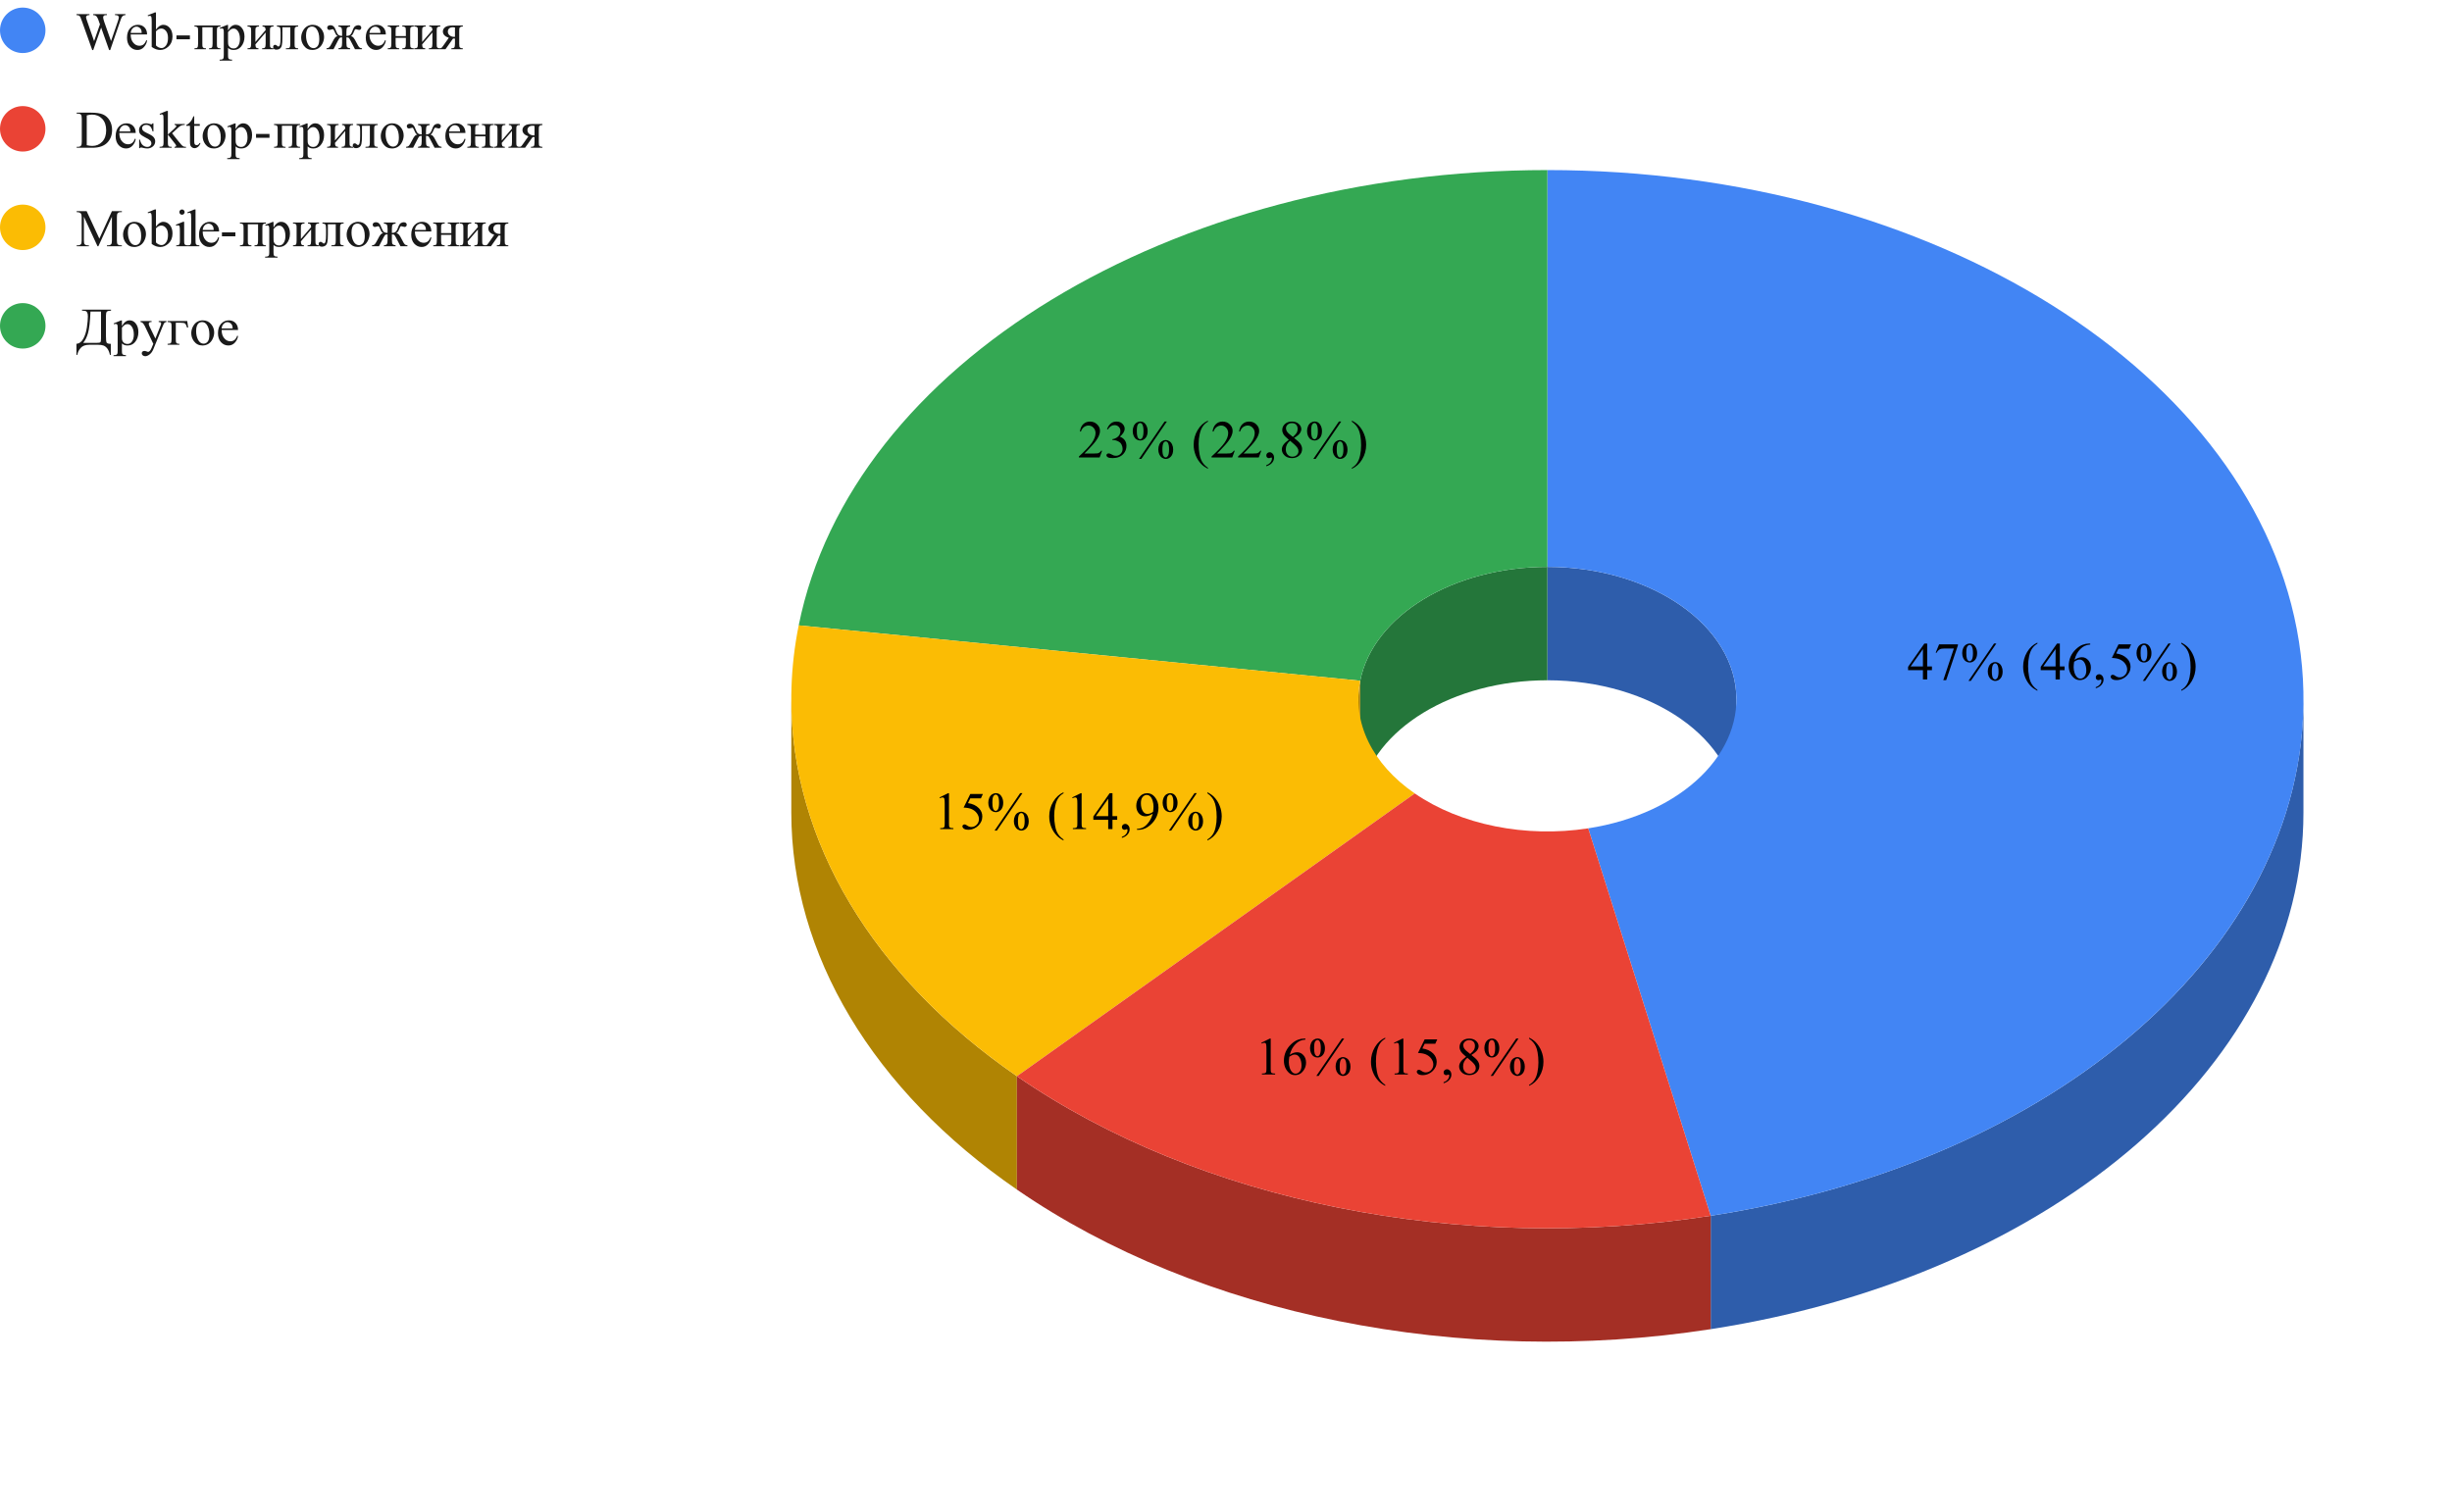 <?xml version="1.0" encoding="UTF-8"?> <svg xmlns:xlink="http://www.w3.org/1999/xlink" xmlns="http://www.w3.org/2000/svg" version="1.1" viewBox="0.0 0.0 647.0 399.0" fill="none" stroke="none" stroke-linecap="square" stroke-miterlimit="10" width="647" height="399"><path fill="#ffffff" d="M0 0L647.0 0L647.0 399.0L0 399.0L0 0Z" fill-rule="nonzero"></path><path fill="#2e5dab" d="M607.8 214.463C607.8 279.965 542.761 336.666 451.396 350.815L451.396 320.89C542.761 306.741 607.8 250.04 607.8 184.537Z" fill-rule="nonzero"></path><path fill="#2e5dab" d="M408.3 149.625C435.845 149.625 458.175 165.256 458.175 184.537L458.175 214.463C458.175 195.181 435.845 179.55 408.3 179.55Z" fill-rule="nonzero"></path><path fill="#4285f4" d="M408.3 44.888C510.092 44.888 595.559 98.532 606.619 169.364C617.679 240.196 550.784 305.498 451.396 320.89L419.074 218.626C443.921 214.778 460.645 198.452 457.88 180.744C455.115 163.036 433.748 149.625 408.3 149.625Z" fill-rule="nonzero"></path><path fill="#24763a" d="M358.913 179.667C362.381 162.437 383.443 149.625 408.3 149.625L408.3 179.55C383.443 179.55 362.381 192.362 358.913 209.592Z" fill-rule="nonzero"></path><path fill="#34a853" d="M210.751 165.054C224.623 96.136 308.873 44.888 408.3 44.888L408.3 149.625C383.443 149.625 362.381 162.437 358.913 179.667Z" fill-rule="nonzero"></path><path fill="#b08403" d="M268.333 313.975C230.247 287.726 208.8 251.876 208.8 214.463L208.8 184.537C208.8 221.951 230.247 257.801 268.333 284.05Z" fill-rule="nonzero"></path><path fill="#b08403" d="M358.425 184.537C358.425 182.908 358.588 181.28 358.913 179.667L358.913 209.592C358.588 211.205 358.425 212.833 358.425 214.463Z" fill-rule="nonzero"></path><path fill="#fbbc04" d="M268.333 284.05C223.295 253.009 201.933 208.865 210.751 165.054L358.913 179.667C356.708 190.619 362.049 201.655 373.308 209.416Z" fill-rule="nonzero"></path><path fill="#a42f25" d="M451.396 350.815C385.399 361.036 316.498 347.17 268.333 313.975L268.333 284.05C316.498 317.245 385.399 331.111 451.396 320.89Z" fill-rule="nonzero"></path><path fill="#ea4335" d="M451.396 320.89C385.399 331.111 316.498 317.245 268.333 284.05L373.308 209.416C385.35 217.714 402.575 221.181 419.074 218.626Z" fill-rule="nonzero"></path><path fill="#000000" d="M509.773 175.905L509.773 176.874L508.523 176.874L508.523 179.327L507.398 179.327L507.398 176.874L503.476 176.874L503.476 175.999L507.773 169.858L508.523 169.858L508.523 175.905L509.773 175.905ZM507.398 175.905L507.398 171.311L504.148 175.905L507.398 175.905ZM511.663 170.061L516.632 170.061L516.632 170.311L513.538 179.514L512.773 179.514L515.554 171.171L512.991 171.171Q512.226 171.171 511.898 171.358Q511.32 171.671 510.976 172.327L510.773 172.249L511.663 170.061ZM526.773 169.842L520.023 179.717L519.413 179.717L526.163 169.842L526.773 169.842ZM519.741 169.842Q520.663 169.842 521.179 170.608Q521.695 171.374 521.695 172.374Q521.695 173.561 521.116 174.217Q520.538 174.858 519.726 174.858Q519.195 174.858 518.741 174.561Q518.288 174.264 518.023 173.686Q517.757 173.092 517.757 172.374Q517.757 171.655 518.023 171.046Q518.304 170.436 518.773 170.139Q519.241 169.842 519.741 169.842ZM519.726 170.233Q519.382 170.233 519.101 170.639Q518.835 171.046 518.835 172.358Q518.835 173.311 518.991 173.811Q519.101 174.186 519.351 174.389Q519.491 174.514 519.71 174.514Q520.038 174.514 520.273 174.155Q520.601 173.639 520.601 172.405Q520.601 171.108 520.273 170.577Q520.054 170.233 519.726 170.233ZM526.46 174.733Q526.945 174.733 527.429 175.046Q527.913 175.342 528.163 175.936Q528.429 176.514 528.429 177.217Q528.429 178.436 527.851 179.077Q527.273 179.717 526.476 179.717Q525.976 179.717 525.507 179.405Q525.038 179.092 524.773 178.53Q524.507 177.952 524.507 177.217Q524.507 176.499 524.773 175.905Q525.038 175.311 525.507 175.03Q525.976 174.733 526.46 174.733ZM526.46 175.092Q526.132 175.092 525.898 175.452Q525.585 175.936 525.585 177.264Q525.585 178.499 525.898 178.983Q526.132 179.327 526.46 179.327Q526.773 179.327 527.023 178.952Q527.351 178.452 527.351 177.233Q527.351 175.952 527.023 175.436Q526.804 175.092 526.46 175.092ZM537.601 182.061L537.601 182.327Q536.57 181.796 535.882 181.108Q534.898 180.108 534.366 178.764Q533.835 177.421 533.835 175.967Q533.835 173.858 534.882 172.108Q535.929 170.358 537.601 169.608L537.601 169.889Q536.757 170.358 536.21 171.171Q535.679 171.967 535.413 173.217Q535.148 174.452 535.148 175.796Q535.148 177.249 535.382 178.452Q535.554 179.389 535.804 179.952Q536.054 180.53 536.476 181.061Q536.913 181.592 537.601 182.061ZM544.773 175.905L544.773 176.874L543.523 176.874L543.523 179.327L542.398 179.327L542.398 176.874L538.476 176.874L538.476 175.999L542.773 169.858L543.523 169.858L543.523 175.905L544.773 175.905ZM542.398 175.905L542.398 171.311L539.148 175.905L542.398 175.905ZM551.538 169.858L551.538 170.124Q550.632 170.202 550.054 170.483Q549.491 170.749 548.929 171.311Q548.382 171.858 548.007 172.546Q547.648 173.217 547.398 174.155Q548.382 173.467 549.366 173.467Q550.32 173.467 551.007 174.233Q551.71 174.999 551.71 176.202Q551.71 177.374 551.007 178.327Q550.163 179.499 548.773 179.499Q547.82 179.499 547.163 178.858Q545.866 177.639 545.866 175.686Q545.866 174.452 546.351 173.327Q546.851 172.202 547.773 171.342Q548.71 170.467 549.554 170.171Q550.398 169.858 551.132 169.858L551.538 169.858ZM547.288 174.655Q547.163 175.577 547.163 176.139Q547.163 176.796 547.398 177.577Q547.648 178.342 548.116 178.78Q548.476 179.108 548.976 179.108Q549.57 179.108 550.038 178.546Q550.507 177.983 550.507 176.952Q550.507 175.78 550.038 174.936Q549.57 174.077 548.71 174.077Q548.46 174.077 548.163 174.186Q547.866 174.296 547.288 174.655ZM553.007 181.655L553.007 181.358Q553.71 181.124 554.101 180.639Q554.491 180.155 554.491 179.608Q554.491 179.467 554.429 179.389Q554.382 179.327 554.335 179.327Q554.257 179.327 554.007 179.452Q553.882 179.514 553.741 179.514Q553.413 179.514 553.21 179.327Q553.007 179.124 553.007 178.78Q553.007 178.436 553.257 178.202Q553.523 177.952 553.898 177.952Q554.335 177.952 554.695 178.358Q555.054 178.749 555.054 179.389Q555.054 180.092 554.554 180.702Q554.07 181.311 553.007 181.655ZM562.335 170.061L561.804 171.217L559.007 171.217L558.398 172.467Q560.21 172.733 561.273 173.811Q562.179 174.733 562.179 175.999Q562.179 176.733 561.882 177.358Q561.585 177.967 561.132 178.405Q560.695 178.842 560.132 179.108Q559.351 179.499 558.523 179.499Q557.679 179.499 557.304 179.217Q556.929 178.921 556.929 178.577Q556.929 178.389 557.085 178.249Q557.241 178.092 557.476 178.092Q557.663 178.092 557.788 178.155Q557.929 178.202 558.241 178.436Q558.757 178.78 559.288 178.78Q560.085 178.78 560.679 178.186Q561.288 177.577 561.288 176.702Q561.288 175.874 560.741 175.139Q560.21 174.405 559.273 174.014Q558.523 173.702 557.241 173.655L559.007 170.061L562.335 170.061ZM572.773 169.842L566.023 179.717L565.413 179.717L572.163 169.842L572.773 169.842ZM565.741 169.842Q566.663 169.842 567.179 170.608Q567.695 171.374 567.695 172.374Q567.695 173.561 567.116 174.217Q566.538 174.858 565.726 174.858Q565.195 174.858 564.741 174.561Q564.288 174.264 564.023 173.686Q563.757 173.092 563.757 172.374Q563.757 171.655 564.023 171.046Q564.304 170.436 564.773 170.139Q565.241 169.842 565.741 169.842ZM565.726 170.233Q565.382 170.233 565.101 170.639Q564.835 171.046 564.835 172.358Q564.835 173.311 564.991 173.811Q565.101 174.186 565.351 174.389Q565.491 174.514 565.71 174.514Q566.038 174.514 566.273 174.155Q566.601 173.639 566.601 172.405Q566.601 171.108 566.273 170.577Q566.054 170.233 565.726 170.233ZM572.46 174.733Q572.945 174.733 573.429 175.046Q573.913 175.342 574.163 175.936Q574.429 176.514 574.429 177.217Q574.429 178.436 573.851 179.077Q573.273 179.717 572.476 179.717Q571.976 179.717 571.507 179.405Q571.038 179.092 570.773 178.53Q570.507 177.952 570.507 177.217Q570.507 176.499 570.773 175.905Q571.038 175.311 571.507 175.03Q571.976 174.733 572.46 174.733ZM572.46 175.092Q572.132 175.092 571.898 175.452Q571.585 175.936 571.585 177.264Q571.585 178.499 571.898 178.983Q572.132 179.327 572.46 179.327Q572.773 179.327 573.023 178.952Q573.351 178.452 573.351 177.233Q573.351 175.952 573.023 175.436Q572.804 175.092 572.46 175.092ZM575.57 169.889L575.57 169.608Q576.616 170.124 577.304 170.811Q578.273 171.811 578.804 173.155Q579.351 174.499 579.351 175.952Q579.351 178.077 578.304 179.827Q577.257 181.577 575.57 182.327L575.57 182.061Q576.413 181.592 576.96 180.78Q577.507 179.983 577.757 178.749Q578.023 177.514 578.023 176.155Q578.023 174.702 577.804 173.499Q577.632 172.561 577.366 171.999Q577.116 171.421 576.695 170.905Q576.273 170.374 575.57 169.889Z" fill-rule="nonzero"></path><path fill="#000000" d="M332.813 275.23L335.063 274.12L335.298 274.12L335.298 281.948Q335.298 282.73 335.36 282.933Q335.423 283.12 335.626 283.23Q335.829 283.323 336.469 283.339L336.469 283.589L332.985 283.589L332.985 283.339Q333.641 283.323 333.829 283.23Q334.016 283.12 334.094 282.964Q334.173 282.792 334.173 281.948L334.173 276.948Q334.173 275.933 334.094 275.651Q334.048 275.433 333.923 275.339Q333.798 275.23 333.626 275.23Q333.36 275.23 332.923 275.433L332.813 275.23ZM344.454 274.12L344.454 274.386Q343.548 274.464 342.969 274.745Q342.407 275.011 341.844 275.573Q341.298 276.12 340.923 276.808Q340.563 277.48 340.313 278.417Q341.298 277.73 342.282 277.73Q343.235 277.73 343.923 278.495Q344.626 279.261 344.626 280.464Q344.626 281.636 343.923 282.589Q343.079 283.761 341.688 283.761Q340.735 283.761 340.079 283.12Q338.782 281.901 338.782 279.948Q338.782 278.714 339.266 277.589Q339.766 276.464 340.688 275.605Q341.626 274.73 342.469 274.433Q343.313 274.12 344.048 274.12L344.454 274.12ZM340.204 278.917Q340.079 279.839 340.079 280.401Q340.079 281.058 340.313 281.839Q340.563 282.605 341.032 283.042Q341.391 283.37 341.891 283.37Q342.485 283.37 342.954 282.808Q343.423 282.245 343.423 281.214Q343.423 280.042 342.954 279.198Q342.485 278.339 341.626 278.339Q341.376 278.339 341.079 278.448Q340.782 278.558 340.204 278.917ZM354.688 274.105L347.938 283.98L347.329 283.98L354.079 274.105L354.688 274.105ZM347.657 274.105Q348.579 274.105 349.094 274.87Q349.61 275.636 349.61 276.636Q349.61 277.823 349.032 278.48Q348.454 279.12 347.641 279.12Q347.11 279.12 346.657 278.823Q346.204 278.526 345.938 277.948Q345.673 277.355 345.673 276.636Q345.673 275.917 345.938 275.308Q346.219 274.698 346.688 274.401Q347.157 274.105 347.657 274.105ZM347.641 274.495Q347.298 274.495 347.016 274.901Q346.751 275.308 346.751 276.62Q346.751 277.573 346.907 278.073Q347.016 278.448 347.266 278.651Q347.407 278.776 347.626 278.776Q347.954 278.776 348.188 278.417Q348.516 277.901 348.516 276.667Q348.516 275.37 348.188 274.839Q347.969 274.495 347.641 274.495ZM354.376 278.995Q354.86 278.995 355.344 279.308Q355.829 279.605 356.079 280.198Q356.344 280.776 356.344 281.48Q356.344 282.698 355.766 283.339Q355.188 283.98 354.391 283.98Q353.891 283.98 353.423 283.667Q352.954 283.355 352.688 282.792Q352.423 282.214 352.423 281.48Q352.423 280.761 352.688 280.167Q352.954 279.573 353.423 279.292Q353.891 278.995 354.376 278.995ZM354.376 279.355Q354.048 279.355 353.813 279.714Q353.501 280.198 353.501 281.526Q353.501 282.761 353.813 283.245Q354.048 283.589 354.376 283.589Q354.688 283.589 354.938 283.214Q355.266 282.714 355.266 281.495Q355.266 280.214 354.938 279.698Q354.719 279.355 354.376 279.355ZM365.516 286.323L365.516 286.589Q364.485 286.058 363.798 285.37Q362.813 284.37 362.282 283.026Q361.751 281.683 361.751 280.23Q361.751 278.12 362.798 276.37Q363.844 274.62 365.516 273.87L365.516 274.151Q364.673 274.62 364.126 275.433Q363.594 276.23 363.329 277.48Q363.063 278.714 363.063 280.058Q363.063 281.511 363.298 282.714Q363.469 283.651 363.719 284.214Q363.969 284.792 364.391 285.323Q364.829 285.855 365.516 286.323ZM367.813 275.23L370.063 274.12L370.298 274.12L370.298 281.948Q370.298 282.73 370.36 282.933Q370.423 283.12 370.626 283.23Q370.829 283.323 371.469 283.339L371.469 283.589L367.985 283.589L367.985 283.339Q368.641 283.323 368.829 283.23Q369.016 283.12 369.094 282.964Q369.173 282.792 369.173 281.948L369.173 276.948Q369.173 275.933 369.094 275.651Q369.048 275.433 368.923 275.339Q368.798 275.23 368.626 275.23Q368.36 275.23 367.923 275.433L367.813 275.23ZM379.251 274.323L378.719 275.48L375.923 275.48L375.313 276.73Q377.126 276.995 378.188 278.073Q379.094 278.995 379.094 280.261Q379.094 280.995 378.798 281.62Q378.501 282.23 378.048 282.667Q377.61 283.105 377.048 283.37Q376.266 283.761 375.438 283.761Q374.594 283.761 374.219 283.48Q373.844 283.183 373.844 282.839Q373.844 282.651 374.001 282.511Q374.157 282.355 374.391 282.355Q374.579 282.355 374.704 282.417Q374.844 282.464 375.157 282.698Q375.673 283.042 376.204 283.042Q377.001 283.042 377.594 282.448Q378.204 281.839 378.204 280.964Q378.204 280.136 377.657 279.401Q377.126 278.667 376.188 278.276Q375.438 277.964 374.157 277.917L375.923 274.323L379.251 274.323ZM380.923 285.917L380.923 285.62Q381.626 285.386 382.016 284.901Q382.407 284.417 382.407 283.87Q382.407 283.73 382.344 283.651Q382.298 283.589 382.251 283.589Q382.173 283.589 381.923 283.714Q381.798 283.776 381.657 283.776Q381.329 283.776 381.126 283.589Q380.923 283.386 380.923 283.042Q380.923 282.698 381.173 282.464Q381.438 282.214 381.813 282.214Q382.251 282.214 382.61 282.62Q382.969 283.011 382.969 283.651Q382.969 284.355 382.469 284.964Q381.985 285.573 380.923 285.917ZM386.86 278.917Q385.766 278.011 385.438 277.464Q385.126 276.917 385.126 276.339Q385.126 275.433 385.813 274.776Q386.516 274.12 387.673 274.12Q388.798 274.12 389.469 274.73Q390.157 275.339 390.157 276.12Q390.157 276.636 389.782 277.183Q389.423 277.73 388.251 278.448Q389.454 279.386 389.844 279.917Q390.36 280.62 390.36 281.386Q390.36 282.37 389.61 283.073Q388.876 283.761 387.673 283.761Q386.344 283.761 385.61 282.933Q385.016 282.261 385.016 281.48Q385.016 280.855 385.423 280.261Q385.844 279.651 386.86 278.917ZM387.938 278.183Q388.751 277.448 388.969 277.026Q389.188 276.589 389.188 276.058Q389.188 275.339 388.782 274.933Q388.391 274.526 387.688 274.526Q386.985 274.526 386.548 274.933Q386.11 275.323 386.11 275.87Q386.11 276.23 386.282 276.589Q386.469 276.933 386.813 277.261L387.938 278.183ZM387.188 279.183Q386.61 279.651 386.329 280.23Q386.063 280.792 386.063 281.448Q386.063 282.323 386.548 282.855Q387.032 283.386 387.782 283.386Q388.516 283.386 388.954 282.964Q389.407 282.542 389.407 281.948Q389.407 281.464 389.141 281.073Q388.657 280.355 387.188 279.183ZM400.688 274.105L393.938 283.98L393.329 283.98L400.079 274.105L400.688 274.105ZM393.657 274.105Q394.579 274.105 395.094 274.87Q395.61 275.636 395.61 276.636Q395.61 277.823 395.032 278.48Q394.454 279.12 393.641 279.12Q393.11 279.12 392.657 278.823Q392.204 278.526 391.938 277.948Q391.673 277.355 391.673 276.636Q391.673 275.917 391.938 275.308Q392.219 274.698 392.688 274.401Q393.157 274.105 393.657 274.105ZM393.641 274.495Q393.298 274.495 393.016 274.901Q392.751 275.308 392.751 276.62Q392.751 277.573 392.907 278.073Q393.016 278.448 393.266 278.651Q393.407 278.776 393.626 278.776Q393.954 278.776 394.188 278.417Q394.516 277.901 394.516 276.667Q394.516 275.37 394.188 274.839Q393.969 274.495 393.641 274.495ZM400.376 278.995Q400.86 278.995 401.344 279.308Q401.829 279.605 402.079 280.198Q402.344 280.776 402.344 281.48Q402.344 282.698 401.766 283.339Q401.188 283.98 400.391 283.98Q399.891 283.98 399.423 283.667Q398.954 283.355 398.688 282.792Q398.423 282.214 398.423 281.48Q398.423 280.761 398.688 280.167Q398.954 279.573 399.423 279.292Q399.891 278.995 400.376 278.995ZM400.376 279.355Q400.048 279.355 399.813 279.714Q399.501 280.198 399.501 281.526Q399.501 282.761 399.813 283.245Q400.048 283.589 400.376 283.589Q400.688 283.589 400.938 283.214Q401.266 282.714 401.266 281.495Q401.266 280.214 400.938 279.698Q400.719 279.355 400.376 279.355ZM403.485 274.151L403.485 273.87Q404.532 274.386 405.219 275.073Q406.188 276.073 406.719 277.417Q407.266 278.761 407.266 280.214Q407.266 282.339 406.219 284.089Q405.173 285.839 403.485 286.589L403.485 286.323Q404.329 285.855 404.876 285.042Q405.423 284.245 405.673 283.011Q405.938 281.776 405.938 280.417Q405.938 278.964 405.719 277.761Q405.548 276.823 405.282 276.261Q405.032 275.683 404.61 275.167Q404.188 274.636 403.485 274.151Z" fill-rule="nonzero"></path><path fill="#000000" d="M247.918 210.467L250.168 209.357L250.403 209.357L250.403 217.186Q250.403 217.967 250.465 218.17Q250.528 218.357 250.731 218.467Q250.934 218.561 251.574 218.576L251.574 218.826L248.09 218.826L248.09 218.576Q248.746 218.561 248.934 218.467Q249.121 218.357 249.199 218.201Q249.278 218.029 249.278 217.186L249.278 212.186Q249.278 211.17 249.199 210.889Q249.153 210.67 249.028 210.576Q248.903 210.467 248.731 210.467Q248.465 210.467 248.028 210.67L247.918 210.467ZM259.356 209.561L258.824 210.717L256.028 210.717L255.418 211.967Q257.231 212.232 258.293 213.311Q259.199 214.232 259.199 215.498Q259.199 216.232 258.903 216.857Q258.606 217.467 258.153 217.904Q257.715 218.342 257.153 218.607Q256.371 218.998 255.543 218.998Q254.699 218.998 254.324 218.717Q253.949 218.42 253.949 218.076Q253.949 217.889 254.106 217.748Q254.262 217.592 254.496 217.592Q254.684 217.592 254.809 217.654Q254.949 217.701 255.262 217.936Q255.778 218.279 256.309 218.279Q257.106 218.279 257.699 217.686Q258.309 217.076 258.309 216.201Q258.309 215.373 257.762 214.639Q257.231 213.904 256.293 213.514Q255.543 213.201 254.262 213.154L256.028 209.561L259.356 209.561ZM269.793 209.342L263.043 219.217L262.434 219.217L269.184 209.342L269.793 209.342ZM262.762 209.342Q263.684 209.342 264.199 210.107Q264.715 210.873 264.715 211.873Q264.715 213.061 264.137 213.717Q263.559 214.357 262.746 214.357Q262.215 214.357 261.762 214.061Q261.309 213.764 261.043 213.186Q260.778 212.592 260.778 211.873Q260.778 211.154 261.043 210.545Q261.324 209.936 261.793 209.639Q262.262 209.342 262.762 209.342ZM262.746 209.732Q262.403 209.732 262.121 210.139Q261.856 210.545 261.856 211.857Q261.856 212.811 262.012 213.311Q262.121 213.686 262.371 213.889Q262.512 214.014 262.731 214.014Q263.059 214.014 263.293 213.654Q263.621 213.139 263.621 211.904Q263.621 210.607 263.293 210.076Q263.074 209.732 262.746 209.732ZM269.481 214.232Q269.965 214.232 270.449 214.545Q270.934 214.842 271.184 215.436Q271.449 216.014 271.449 216.717Q271.449 217.936 270.871 218.576Q270.293 219.217 269.496 219.217Q268.996 219.217 268.528 218.904Q268.059 218.592 267.793 218.029Q267.528 217.451 267.528 216.717Q267.528 215.998 267.793 215.404Q268.059 214.811 268.528 214.529Q268.996 214.232 269.481 214.232ZM269.481 214.592Q269.153 214.592 268.918 214.951Q268.606 215.436 268.606 216.764Q268.606 217.998 268.918 218.482Q269.153 218.826 269.481 218.826Q269.793 218.826 270.043 218.451Q270.371 217.951 270.371 216.732Q270.371 215.451 270.043 214.936Q269.824 214.592 269.481 214.592ZM280.621 221.561L280.621 221.826Q279.59 221.295 278.903 220.607Q277.918 219.607 277.387 218.264Q276.856 216.92 276.856 215.467Q276.856 213.357 277.903 211.607Q278.949 209.857 280.621 209.107L280.621 209.389Q279.778 209.857 279.231 210.67Q278.699 211.467 278.434 212.717Q278.168 213.951 278.168 215.295Q278.168 216.748 278.403 217.951Q278.574 218.889 278.824 219.451Q279.074 220.029 279.496 220.561Q279.934 221.092 280.621 221.561ZM282.918 210.467L285.168 209.357L285.403 209.357L285.403 217.186Q285.403 217.967 285.465 218.17Q285.528 218.357 285.731 218.467Q285.934 218.561 286.574 218.576L286.574 218.826L283.09 218.826L283.09 218.576Q283.746 218.561 283.934 218.467Q284.121 218.357 284.199 218.201Q284.278 218.029 284.278 217.186L284.278 212.186Q284.278 211.17 284.199 210.889Q284.153 210.67 284.028 210.576Q283.903 210.467 283.731 210.467Q283.465 210.467 283.028 210.67L282.918 210.467ZM294.793 215.404L294.793 216.373L293.543 216.373L293.543 218.826L292.418 218.826L292.418 216.373L288.496 216.373L288.496 215.498L292.793 209.357L293.543 209.357L293.543 215.404L294.793 215.404ZM292.418 215.404L292.418 210.811L289.168 215.404L292.418 215.404ZM296.028 221.154L296.028 220.857Q296.731 220.623 297.121 220.139Q297.512 219.654 297.512 219.107Q297.512 218.967 297.449 218.889Q297.403 218.826 297.356 218.826Q297.278 218.826 297.028 218.951Q296.903 219.014 296.762 219.014Q296.434 219.014 296.231 218.826Q296.028 218.623 296.028 218.279Q296.028 217.936 296.278 217.701Q296.543 217.451 296.918 217.451Q297.356 217.451 297.715 217.857Q298.074 218.248 298.074 218.889Q298.074 219.592 297.574 220.201Q297.09 220.811 296.028 221.154ZM300.012 219.014L300.012 218.764Q300.903 218.748 301.668 218.357Q302.434 217.951 303.153 216.951Q303.871 215.951 304.153 214.764Q303.074 215.451 302.199 215.451Q301.231 215.451 300.528 214.701Q299.824 213.936 299.824 212.686Q299.824 211.467 300.528 210.514Q301.371 209.357 302.731 209.357Q303.871 209.357 304.684 210.311Q305.684 211.482 305.684 213.186Q305.684 214.732 304.918 216.076Q304.153 217.404 302.809 218.295Q301.699 219.014 300.403 219.014L300.012 219.014ZM304.262 214.248Q304.371 213.357 304.371 212.826Q304.371 212.17 304.153 211.404Q303.934 210.623 303.512 210.217Q303.106 209.811 302.574 209.811Q301.965 209.811 301.496 210.357Q301.043 210.904 301.043 211.982Q301.043 213.42 301.653 214.232Q302.106 214.826 302.746 214.826Q303.059 214.826 303.496 214.686Q303.934 214.529 304.262 214.248ZM315.793 209.342L309.043 219.217L308.434 219.217L315.184 209.342L315.793 209.342ZM308.762 209.342Q309.684 209.342 310.199 210.107Q310.715 210.873 310.715 211.873Q310.715 213.061 310.137 213.717Q309.559 214.357 308.746 214.357Q308.215 214.357 307.762 214.061Q307.309 213.764 307.043 213.186Q306.778 212.592 306.778 211.873Q306.778 211.154 307.043 210.545Q307.324 209.936 307.793 209.639Q308.262 209.342 308.762 209.342ZM308.746 209.732Q308.403 209.732 308.121 210.139Q307.856 210.545 307.856 211.857Q307.856 212.811 308.012 213.311Q308.121 213.686 308.371 213.889Q308.512 214.014 308.731 214.014Q309.059 214.014 309.293 213.654Q309.621 213.139 309.621 211.904Q309.621 210.607 309.293 210.076Q309.074 209.732 308.746 209.732ZM315.481 214.232Q315.965 214.232 316.449 214.545Q316.934 214.842 317.184 215.436Q317.449 216.014 317.449 216.717Q317.449 217.936 316.871 218.576Q316.293 219.217 315.496 219.217Q314.996 219.217 314.528 218.904Q314.059 218.592 313.793 218.029Q313.528 217.451 313.528 216.717Q313.528 215.998 313.793 215.404Q314.059 214.811 314.528 214.529Q314.996 214.232 315.481 214.232ZM315.481 214.592Q315.153 214.592 314.918 214.951Q314.606 215.436 314.606 216.764Q314.606 217.998 314.918 218.482Q315.153 218.826 315.481 218.826Q315.793 218.826 316.043 218.451Q316.371 217.951 316.371 216.732Q316.371 215.451 316.043 214.936Q315.824 214.592 315.481 214.592ZM318.59 209.389L318.59 209.107Q319.637 209.623 320.324 210.311Q321.293 211.311 321.824 212.654Q322.371 213.998 322.371 215.451Q322.371 217.576 321.324 219.326Q320.278 221.076 318.59 221.826L318.59 221.561Q319.434 221.092 319.981 220.279Q320.528 219.482 320.778 218.248Q321.043 217.014 321.043 215.654Q321.043 214.201 320.824 212.998Q320.653 212.061 320.387 211.498Q320.137 210.92 319.715 210.404Q319.293 209.873 318.59 209.389Z" fill-rule="nonzero"></path><path fill="#000000" d="M290.81 118.954L290.154 120.735L284.685 120.735L284.685 120.485Q287.107 118.282 288.092 116.891Q289.076 115.485 289.076 114.329Q289.076 113.454 288.529 112.891Q287.998 112.313 287.232 112.313Q286.56 112.313 286.013 112.72Q285.467 113.126 285.217 113.891L284.951 113.891Q285.123 112.626 285.826 111.954Q286.545 111.266 287.607 111.266Q288.732 111.266 289.482 112.001Q290.248 112.72 290.248 113.704Q290.248 114.407 289.92 115.11Q289.404 116.22 288.279 117.454Q286.576 119.313 286.138 119.704L288.56 119.704Q289.31 119.704 289.607 119.657Q289.904 119.595 290.138 119.423Q290.373 119.251 290.56 118.954L290.81 118.954ZM292.107 113.235Q292.498 112.298 293.092 111.782Q293.701 111.266 294.607 111.266Q295.717 111.266 296.31 112.001Q296.763 112.532 296.763 113.157Q296.763 114.173 295.498 115.251Q296.357 115.579 296.795 116.204Q297.232 116.829 297.232 117.673Q297.232 118.876 296.467 119.751Q295.467 120.907 293.576 120.907Q292.638 120.907 292.295 120.673Q291.951 120.438 291.951 120.173Q291.951 119.97 292.107 119.829Q292.279 119.673 292.498 119.673Q292.67 119.673 292.857 119.72Q292.967 119.751 293.373 119.97Q293.795 120.188 293.951 120.235Q294.201 120.298 294.482 120.298Q295.185 120.298 295.701 119.766Q296.217 119.22 296.217 118.485Q296.217 117.938 295.982 117.438Q295.795 117.048 295.592 116.845Q295.295 116.579 294.779 116.36Q294.263 116.141 293.732 116.141L293.513 116.141L293.513 115.923Q294.06 115.86 294.592 115.548Q295.138 115.22 295.388 114.766Q295.638 114.313 295.638 113.782Q295.638 113.079 295.185 112.641Q294.748 112.204 294.092 112.204Q293.029 112.204 292.326 113.345L292.107 113.235ZM307.904 111.251L301.154 121.126L300.545 121.126L307.295 111.251L307.904 111.251ZM300.873 111.251Q301.795 111.251 302.31 112.016Q302.826 112.782 302.826 113.782Q302.826 114.97 302.248 115.626Q301.67 116.266 300.857 116.266Q300.326 116.266 299.873 115.97Q299.42 115.673 299.154 115.095Q298.888 114.501 298.888 113.782Q298.888 113.063 299.154 112.454Q299.435 111.845 299.904 111.548Q300.373 111.251 300.873 111.251ZM300.857 111.641Q300.513 111.641 300.232 112.048Q299.967 112.454 299.967 113.766Q299.967 114.72 300.123 115.22Q300.232 115.595 300.482 115.798Q300.623 115.923 300.842 115.923Q301.17 115.923 301.404 115.563Q301.732 115.048 301.732 113.813Q301.732 112.516 301.404 111.985Q301.185 111.641 300.857 111.641ZM307.592 116.141Q308.076 116.141 308.56 116.454Q309.045 116.751 309.295 117.345Q309.56 117.923 309.56 118.626Q309.56 119.845 308.982 120.485Q308.404 121.126 307.607 121.126Q307.107 121.126 306.638 120.813Q306.17 120.501 305.904 119.938Q305.638 119.36 305.638 118.626Q305.638 117.907 305.904 117.313Q306.17 116.72 306.638 116.438Q307.107 116.141 307.592 116.141ZM307.592 116.501Q307.263 116.501 307.029 116.86Q306.717 117.345 306.717 118.673Q306.717 119.907 307.029 120.391Q307.263 120.735 307.592 120.735Q307.904 120.735 308.154 120.36Q308.482 119.86 308.482 118.641Q308.482 117.36 308.154 116.845Q307.935 116.501 307.592 116.501ZM318.732 123.47L318.732 123.735Q317.701 123.204 317.013 122.516Q316.029 121.516 315.498 120.173Q314.967 118.829 314.967 117.376Q314.967 115.266 316.013 113.516Q317.06 111.766 318.732 111.016L318.732 111.298Q317.888 111.766 317.342 112.579Q316.81 113.376 316.545 114.626Q316.279 115.86 316.279 117.204Q316.279 118.657 316.513 119.86Q316.685 120.798 316.935 121.36Q317.185 121.938 317.607 122.47Q318.045 123.001 318.732 123.47ZM325.81 118.954L325.154 120.735L319.685 120.735L319.685 120.485Q322.107 118.282 323.092 116.891Q324.076 115.485 324.076 114.329Q324.076 113.454 323.529 112.891Q322.998 112.313 322.232 112.313Q321.56 112.313 321.013 112.72Q320.467 113.126 320.217 113.891L319.951 113.891Q320.123 112.626 320.826 111.954Q321.545 111.266 322.607 111.266Q323.732 111.266 324.482 112.001Q325.248 112.72 325.248 113.704Q325.248 114.407 324.92 115.11Q324.404 116.22 323.279 117.454Q321.576 119.313 321.138 119.704L323.56 119.704Q324.31 119.704 324.607 119.657Q324.904 119.595 325.138 119.423Q325.373 119.251 325.56 118.954L325.81 118.954ZM332.81 118.954L332.154 120.735L326.685 120.735L326.685 120.485Q329.107 118.282 330.092 116.891Q331.076 115.485 331.076 114.329Q331.076 113.454 330.529 112.891Q329.998 112.313 329.232 112.313Q328.56 112.313 328.013 112.72Q327.467 113.126 327.217 113.891L326.951 113.891Q327.123 112.626 327.826 111.954Q328.545 111.266 329.607 111.266Q330.732 111.266 331.482 112.001Q332.248 112.72 332.248 113.704Q332.248 114.407 331.92 115.11Q331.404 116.22 330.279 117.454Q328.576 119.313 328.138 119.704L330.56 119.704Q331.31 119.704 331.607 119.657Q331.904 119.595 332.138 119.423Q332.373 119.251 332.56 118.954L332.81 118.954ZM334.138 123.063L334.138 122.766Q334.842 122.532 335.232 122.048Q335.623 121.563 335.623 121.016Q335.623 120.876 335.56 120.798Q335.513 120.735 335.467 120.735Q335.388 120.735 335.138 120.86Q335.013 120.923 334.873 120.923Q334.545 120.923 334.342 120.735Q334.138 120.532 334.138 120.188Q334.138 119.845 334.388 119.61Q334.654 119.36 335.029 119.36Q335.467 119.36 335.826 119.766Q336.185 120.157 336.185 120.798Q336.185 121.501 335.685 122.11Q335.201 122.72 334.138 123.063ZM340.076 116.063Q338.982 115.157 338.654 114.61Q338.342 114.063 338.342 113.485Q338.342 112.579 339.029 111.923Q339.732 111.266 340.888 111.266Q342.013 111.266 342.685 111.876Q343.373 112.485 343.373 113.266Q343.373 113.782 342.998 114.329Q342.638 114.876 341.467 115.595Q342.67 116.532 343.06 117.063Q343.576 117.766 343.576 118.532Q343.576 119.516 342.826 120.22Q342.092 120.907 340.888 120.907Q339.56 120.907 338.826 120.079Q338.232 119.407 338.232 118.626Q338.232 118.001 338.638 117.407Q339.06 116.798 340.076 116.063ZM341.154 115.329Q341.967 114.595 342.185 114.173Q342.404 113.735 342.404 113.204Q342.404 112.485 341.998 112.079Q341.607 111.673 340.904 111.673Q340.201 111.673 339.763 112.079Q339.326 112.47 339.326 113.016Q339.326 113.376 339.498 113.735Q339.685 114.079 340.029 114.407L341.154 115.329ZM340.404 116.329Q339.826 116.798 339.545 117.376Q339.279 117.938 339.279 118.595Q339.279 119.47 339.763 120.001Q340.248 120.532 340.998 120.532Q341.732 120.532 342.17 120.11Q342.623 119.688 342.623 119.095Q342.623 118.61 342.357 118.22Q341.873 117.501 340.404 116.329ZM353.904 111.251L347.154 121.126L346.545 121.126L353.295 111.251L353.904 111.251ZM346.873 111.251Q347.795 111.251 348.31 112.016Q348.826 112.782 348.826 113.782Q348.826 114.97 348.248 115.626Q347.67 116.266 346.857 116.266Q346.326 116.266 345.873 115.97Q345.42 115.673 345.154 115.095Q344.888 114.501 344.888 113.782Q344.888 113.063 345.154 112.454Q345.435 111.845 345.904 111.548Q346.373 111.251 346.873 111.251ZM346.857 111.641Q346.513 111.641 346.232 112.048Q345.967 112.454 345.967 113.766Q345.967 114.72 346.123 115.22Q346.232 115.595 346.482 115.798Q346.623 115.923 346.842 115.923Q347.17 115.923 347.404 115.563Q347.732 115.048 347.732 113.813Q347.732 112.516 347.404 111.985Q347.185 111.641 346.857 111.641ZM353.592 116.141Q354.076 116.141 354.56 116.454Q355.045 116.751 355.295 117.345Q355.56 117.923 355.56 118.626Q355.56 119.845 354.982 120.485Q354.404 121.126 353.607 121.126Q353.107 121.126 352.638 120.813Q352.17 120.501 351.904 119.938Q351.638 119.36 351.638 118.626Q351.638 117.907 351.904 117.313Q352.17 116.72 352.638 116.438Q353.107 116.141 353.592 116.141ZM353.592 116.501Q353.263 116.501 353.029 116.86Q352.717 117.345 352.717 118.673Q352.717 119.907 353.029 120.391Q353.263 120.735 353.592 120.735Q353.904 120.735 354.154 120.36Q354.482 119.86 354.482 118.641Q354.482 117.36 354.154 116.845Q353.935 116.501 353.592 116.501ZM356.701 111.298L356.701 111.016Q357.748 111.532 358.435 112.22Q359.404 113.22 359.935 114.563Q360.482 115.907 360.482 117.36Q360.482 119.485 359.435 121.235Q358.388 122.985 356.701 123.735L356.701 123.47Q357.545 123.001 358.092 122.188Q358.638 121.391 358.888 120.157Q359.154 118.923 359.154 117.563Q359.154 116.11 358.935 114.907Q358.763 113.97 358.498 113.407Q358.248 112.829 357.826 112.313Q357.404 111.782 356.701 111.298Z" fill-rule="nonzero"></path><path fill="#4285f4" d="M12.0 8.0C12.0 11.314 9.314 14.0 6.0 14.0C2.686 14.0 8.881784E-16 11.314 0 8.0C0 4.686 2.686 2.0 6.0 2.0C9.314 2.0 12.0 4.686 12.0 8.0Z" fill-rule="nonzero"></path><path fill="#1a1a1a" d="M33.109 3.734L33.109 3.984Q32.75 3.984 32.516 4.125Q32.297 4.25 32.094 4.594Q31.953 4.844 31.656 5.734L29.078 13.219L28.797 13.219L26.688 7.281L24.594 13.219L24.344 13.219L21.594 5.516Q21.281 4.656 21.203 4.5Q21.062 4.234 20.828 4.109Q20.594 3.984 20.188 3.984L20.188 3.734L23.609 3.734L23.609 3.984L23.453 3.984Q23.094 3.984 22.891 4.156Q22.703 4.312 22.703 4.547Q22.703 4.781 23.016 5.641L24.828 10.844L26.375 6.422L26.094 5.641L25.875 5.016Q25.734 4.688 25.562 4.422Q25.469 4.297 25.344 4.203Q25.172 4.078 25.0 4.031Q24.875 3.984 24.594 3.984L24.594 3.734L28.203 3.734L28.203 3.984L27.953 3.984Q27.562 3.984 27.391 4.156Q27.219 4.312 27.219 4.594Q27.219 4.938 27.516 5.812L29.297 10.844L31.062 5.734Q31.359 4.891 31.359 4.562Q31.359 4.406 31.25 4.281Q31.156 4.141 31.016 4.078Q30.75 3.984 30.344 3.984L30.344 3.734L33.109 3.734ZM34.484 9.094Q34.484 10.484 35.172 11.281Q35.844 12.078 36.781 12.078Q37.391 12.078 37.844 11.75Q38.297 11.406 38.609 10.578L38.812 10.719Q38.672 11.656 37.984 12.422Q37.297 13.188 36.25 13.188Q35.125 13.188 34.312 12.312Q33.516 11.438 33.516 9.953Q33.516 8.344 34.344 7.453Q35.172 6.547 36.406 6.547Q37.469 6.547 38.141 7.25Q38.812 7.938 38.812 9.094L34.484 9.094ZM34.484 8.703L37.391 8.703Q37.359 8.094 37.25 7.859Q37.078 7.469 36.734 7.25Q36.391 7.031 36.031 7.031Q35.469 7.031 35.016 7.469Q34.562 7.906 34.484 8.703ZM41.156 7.812Q42.062 6.547 43.109 6.547Q44.078 6.547 44.797 7.375Q45.516 8.203 45.516 9.625Q45.516 11.297 44.406 12.312Q43.453 13.188 42.281 13.188Q41.734 13.188 41.172 13.0Q40.609 12.797 40.031 12.391L40.031 5.906Q40.031 4.844 39.969 4.609Q39.922 4.359 39.812 4.266Q39.703 4.172 39.547 4.172Q39.344 4.172 39.062 4.281L38.969 4.047L40.844 3.281L41.156 3.281L41.156 7.812ZM41.156 8.25L41.156 12.0Q41.5 12.344 41.875 12.516Q42.25 12.688 42.641 12.688Q43.266 12.688 43.797 12.016Q44.328 11.328 44.328 10.016Q44.328 8.812 43.797 8.172Q43.266 7.531 42.578 7.531Q42.219 7.531 41.844 7.703Q41.578 7.844 41.156 8.25ZM46.562 9.344L50.109 9.344L50.109 10.375L46.562 10.375L46.562 9.344ZM56.094 7.188L53.391 7.188L53.391 11.531Q53.391 12.25 53.469 12.391Q53.547 12.531 53.703 12.641Q53.859 12.75 54.344 12.75L54.344 13.0L51.312 13.0L51.312 12.75Q51.922 12.75 52.094 12.531Q52.266 12.297 52.266 11.531L52.266 8.203Q52.266 7.469 52.188 7.344Q52.109 7.203 51.953 7.109Q51.797 7.0 51.312 7.0L51.312 6.734L58.172 6.734L58.172 7.0Q57.719 7.0 57.562 7.094Q57.406 7.188 57.312 7.328Q57.234 7.453 57.234 8.203L57.234 11.531Q57.234 12.25 57.297 12.391Q57.375 12.531 57.531 12.641Q57.703 12.75 58.172 12.75L58.172 13.0L55.156 13.0L55.156 12.75Q55.719 12.75 55.906 12.547Q56.094 12.328 56.094 11.531L56.094 7.188ZM57.984 7.359L59.922 6.578L60.172 6.578L60.172 8.047Q60.656 7.219 61.141 6.891Q61.641 6.547 62.172 6.547Q63.125 6.547 63.75 7.297Q64.516 8.188 64.516 9.641Q64.516 11.266 63.594 12.328Q62.828 13.188 61.672 13.188Q61.156 13.188 60.797 13.047Q60.516 12.938 60.172 12.641L60.172 14.547Q60.172 15.188 60.25 15.359Q60.328 15.531 60.516 15.625Q60.719 15.734 61.234 15.734L61.234 16.0L57.953 16.0L57.953 15.734L58.125 15.734Q58.5 15.75 58.766 15.594Q58.891 15.516 58.969 15.344Q59.047 15.188 59.047 14.5L59.047 8.578Q59.047 7.969 58.984 7.812Q58.938 7.641 58.812 7.562Q58.688 7.484 58.484 7.484Q58.328 7.484 58.062 7.578L57.984 7.359ZM60.172 8.453L60.172 10.781Q60.172 11.547 60.234 11.781Q60.328 12.172 60.703 12.484Q61.078 12.781 61.641 12.781Q62.328 12.781 62.75 12.25Q63.312 11.547 63.312 10.281Q63.312 8.844 62.672 8.078Q62.234 7.547 61.641 7.547Q61.312 7.547 60.984 7.703Q60.734 7.828 60.172 8.453ZM67.391 11.078L70.094 7.938Q70.094 7.422 69.906 7.219Q69.719 7.0 69.266 7.0L69.266 6.734L72.172 6.734L72.172 7.0Q71.719 7.0 71.562 7.094Q71.406 7.188 71.312 7.328Q71.234 7.453 71.234 8.203L71.234 11.531Q71.234 12.25 71.297 12.391Q71.375 12.531 71.531 12.641Q71.703 12.75 72.172 12.75L72.172 13.0L69.156 13.0L69.156 12.75Q69.719 12.75 69.906 12.547Q70.094 12.328 70.094 11.531L70.094 8.578L67.391 11.719Q67.406 12.297 67.547 12.516Q67.703 12.734 68.203 12.75L68.203 13.0L65.312 13.0L65.312 12.75Q65.922 12.75 66.094 12.531Q66.266 12.297 66.266 11.531L66.266 8.203Q66.266 7.469 66.188 7.344Q66.109 7.203 65.953 7.109Q65.797 7.0 65.312 7.0L65.312 6.734L68.344 6.734L68.344 7.0Q67.891 7.0 67.734 7.094Q67.578 7.188 67.484 7.328Q67.391 7.453 67.391 8.203L67.391 11.078ZM73.078 6.734L78.672 6.734L78.672 7.0Q78.219 7.0 78.062 7.094Q77.906 7.188 77.812 7.328Q77.734 7.453 77.734 8.203L77.734 11.531Q77.734 12.25 77.797 12.391Q77.875 12.531 78.031 12.641Q78.203 12.75 78.672 12.75L78.672 13.0L75.438 13.0L75.438 12.75Q75.969 12.75 76.172 12.703Q76.375 12.641 76.484 12.438Q76.594 12.219 76.594 11.531L76.594 7.188L74.516 7.188L74.516 9.828Q74.516 11.312 74.375 11.922Q74.25 12.531 73.859 12.828Q73.469 13.109 72.953 13.109Q72.078 13.109 72.078 12.391Q72.078 12.141 72.219 11.984Q72.359 11.828 72.594 11.828Q72.828 11.828 73.031 12.016Q73.297 12.281 73.438 12.281Q73.75 12.281 73.891 11.766Q74.031 11.25 74.031 9.953L74.031 8.578Q74.031 7.516 73.875 7.281Q73.719 7.047 73.078 7.0L73.078 6.734ZM82.5 6.547Q83.922 6.547 84.781 7.641Q85.516 8.562 85.516 9.75Q85.516 10.594 85.109 11.453Q84.703 12.312 84.0 12.75Q83.297 13.188 82.422 13.188Q81.016 13.188 80.172 12.062Q79.469 11.109 79.469 9.938Q79.469 9.062 79.891 8.219Q80.328 7.359 81.016 6.953Q81.719 6.547 82.5 6.547ZM82.281 7.0Q81.922 7.0 81.547 7.219Q81.188 7.422 80.969 7.969Q80.75 8.516 80.75 9.359Q80.75 10.719 81.281 11.719Q81.828 12.703 82.719 12.703Q83.375 12.703 83.812 12.156Q84.25 11.609 84.25 10.281Q84.25 8.609 83.531 7.656Q83.047 7.0 82.281 7.0ZM89.297 13.0L89.297 12.75Q89.938 12.688 90.094 12.406Q90.266 12.125 90.266 11.281L90.266 9.859Q89.828 9.859 89.672 9.969Q89.531 10.062 89.172 10.734L88.0 13.0L86.156 13.0L86.156 12.75Q86.641 12.719 86.875 12.484Q87.125 12.234 87.547 11.406Q88.188 10.125 88.469 9.859Q88.766 9.578 89.109 9.547Q88.688 9.375 88.328 8.438Q88.141 7.984 88.031 7.844Q87.938 7.703 87.766 7.703Q87.625 7.703 87.422 7.797Q87.109 7.906 86.938 7.906Q86.656 7.906 86.5 7.734Q86.344 7.547 86.344 7.281Q86.344 6.984 86.578 6.828Q86.828 6.656 87.156 6.656Q87.703 6.656 88.047 7.0Q88.391 7.328 88.688 8.188Q88.984 9.0 89.344 9.25Q89.719 9.484 90.266 9.484L90.266 8.453Q90.266 7.578 90.078 7.328Q89.906 7.062 89.297 7.0L89.297 6.734L92.391 6.734L92.391 7.0Q91.766 7.062 91.578 7.328Q91.406 7.578 91.406 8.453L91.406 9.484Q91.953 9.484 92.312 9.25Q92.688 9.0 92.984 8.188Q93.344 7.125 93.75 6.891Q94.156 6.656 94.516 6.656Q94.922 6.656 95.125 6.844Q95.328 7.031 95.328 7.281Q95.328 7.547 95.172 7.734Q95.016 7.906 94.75 7.906Q94.578 7.906 94.266 7.797Q94.047 7.703 93.938 7.703Q93.734 7.703 93.625 7.844Q93.531 7.984 93.359 8.438Q92.984 9.375 92.562 9.547Q92.922 9.578 93.219 9.875Q93.516 10.156 94.125 11.375Q94.547 12.234 94.797 12.484Q95.047 12.719 95.516 12.75L95.516 13.0L93.672 13.0L92.5 10.734Q92.156 10.062 92.0 9.969Q91.859 9.859 91.406 9.859L91.406 11.281Q91.406 12.25 91.609 12.469Q91.812 12.672 92.391 12.75L92.391 13.0L89.297 13.0ZM97.484 9.094Q97.484 10.484 98.172 11.281Q98.844 12.078 99.781 12.078Q100.391 12.078 100.844 11.75Q101.297 11.406 101.609 10.578L101.812 10.719Q101.672 11.656 100.984 12.422Q100.297 13.188 99.25 13.188Q98.125 13.188 97.312 12.312Q96.516 11.438 96.516 9.953Q96.516 8.344 97.344 7.453Q98.172 6.547 99.406 6.547Q100.469 6.547 101.141 7.25Q101.812 7.938 101.812 9.094L97.484 9.094ZM97.484 8.703L100.391 8.703Q100.359 8.094 100.25 7.859Q100.078 7.469 99.734 7.25Q99.391 7.031 99.031 7.031Q98.469 7.031 98.016 7.469Q97.562 7.906 97.484 8.703ZM104.391 9.531L107.094 9.531L107.094 8.203Q107.094 7.609 107.047 7.438Q107.0 7.25 106.812 7.125Q106.625 7.0 106.156 7.0L106.156 6.734L109.172 6.734L109.172 7.0Q108.75 7.0 108.547 7.094Q108.359 7.188 108.297 7.375Q108.234 7.547 108.234 8.203L108.234 11.531Q108.234 12.125 108.281 12.312Q108.328 12.5 108.531 12.625Q108.734 12.75 109.172 12.75L109.172 13.0L106.156 13.0L106.156 12.75Q106.719 12.75 106.906 12.547Q107.094 12.328 107.094 11.531L107.094 9.984L104.391 9.984L104.391 11.531Q104.391 12.125 104.438 12.312Q104.5 12.5 104.688 12.625Q104.891 12.75 105.344 12.75L105.344 13.0L102.312 13.0L102.312 12.75Q102.922 12.75 103.094 12.531Q103.266 12.297 103.266 11.531L103.266 8.203Q103.266 7.609 103.203 7.422Q103.156 7.234 102.953 7.125Q102.766 7.0 102.312 7.0L102.312 6.734L105.344 6.734L105.344 7.0Q104.922 7.0 104.719 7.094Q104.531 7.188 104.453 7.375Q104.391 7.547 104.391 8.203L104.391 9.531ZM111.391 11.078L114.094 7.938Q114.094 7.422 113.906 7.219Q113.719 7.0 113.266 7.0L113.266 6.734L116.172 6.734L116.172 7.0Q115.719 7.0 115.562 7.094Q115.406 7.188 115.312 7.328Q115.234 7.453 115.234 8.203L115.234 11.531Q115.234 12.25 115.297 12.391Q115.375 12.531 115.531 12.641Q115.703 12.75 116.172 12.75L116.172 13.0L113.156 13.0L113.156 12.75Q113.719 12.75 113.906 12.547Q114.094 12.328 114.094 11.531L114.094 8.578L111.391 11.719Q111.406 12.297 111.547 12.516Q111.703 12.734 112.203 12.75L112.203 13.0L109.312 13.0L109.312 12.75Q109.922 12.75 110.094 12.531Q110.266 12.297 110.266 11.531L110.266 8.203Q110.266 7.469 110.188 7.344Q110.109 7.203 109.953 7.109Q109.797 7.0 109.312 7.0L109.312 6.734L112.344 6.734L112.344 7.0Q111.891 7.0 111.734 7.094Q111.578 7.188 111.484 7.328Q111.391 7.453 111.391 8.203L111.391 11.078ZM122.125 6.734L122.125 7.0Q121.703 7.0 121.5 7.125Q121.297 7.234 121.234 7.406Q121.172 7.578 121.172 8.203L121.172 11.531Q121.172 12.125 121.219 12.312Q121.281 12.5 121.484 12.625Q121.703 12.75 122.125 12.75L122.125 13.0L119.094 13.0L119.094 12.75Q119.672 12.75 119.859 12.547Q120.047 12.328 120.047 11.531L120.047 10.172L119.766 10.172Q119.703 10.172 119.547 10.172L117.547 13.0L116.0 13.0L116.0 12.75Q116.328 12.75 116.469 12.656Q116.609 12.562 116.969 12.047L118.422 9.984Q116.859 9.438 116.859 8.312Q116.859 7.672 117.422 7.203Q117.984 6.734 119.344 6.734L122.125 6.734ZM120.047 7.25Q119.781 7.188 119.547 7.188Q118.844 7.188 118.5 7.531Q118.172 7.859 118.172 8.344Q118.172 8.938 118.656 9.344Q119.141 9.734 119.875 9.734Q119.953 9.734 120.047 9.719L120.047 7.25Z" fill-rule="nonzero"></path><path fill="#ea4335" d="M12.0 34.0C12.0 37.314 9.314 40.0 6.0 40.0C2.686 40.0 8.881784E-16 37.314 0 34.0C0 30.686 2.686 28.0 6.0 28.0C9.314 28.0 12.0 30.686 12.0 34.0Z" fill-rule="nonzero"></path><path fill="#1a1a1a" d="M20.234 39.0L20.234 38.75L20.594 38.75Q21.172 38.75 21.422 38.375Q21.578 38.141 21.578 37.359L21.578 31.375Q21.578 30.5 21.375 30.281Q21.109 29.984 20.594 29.984L20.234 29.984L20.234 29.734L24.016 29.734Q26.094 29.734 27.172 30.203Q28.266 30.672 28.922 31.781Q29.578 32.875 29.578 34.312Q29.578 36.25 28.406 37.547Q27.078 39.0 24.375 39.0L20.234 39.0ZM22.891 38.328Q23.75 38.516 24.344 38.516Q25.922 38.516 26.969 37.406Q28.016 36.297 28.016 34.391Q28.016 32.469 26.969 31.359Q25.922 30.25 24.281 30.25Q23.672 30.25 22.891 30.453L22.891 38.328ZM31.484 35.094Q31.484 36.484 32.172 37.281Q32.844 38.078 33.781 38.078Q34.391 38.078 34.844 37.75Q35.297 37.406 35.609 36.578L35.812 36.719Q35.672 37.656 34.984 38.422Q34.297 39.188 33.25 39.188Q32.125 39.188 31.312 38.312Q30.516 37.438 30.516 35.953Q30.516 34.344 31.344 33.453Q32.172 32.547 33.406 32.547Q34.469 32.547 35.141 33.25Q35.812 33.938 35.812 35.094L31.484 35.094ZM31.484 34.703L34.391 34.703Q34.359 34.094 34.25 33.859Q34.078 33.469 33.734 33.25Q33.391 33.031 33.031 33.031Q32.469 33.031 32.016 33.469Q31.562 33.906 31.484 34.703ZM40.484 32.547L40.484 34.688L40.266 34.688Q40.0 33.688 39.594 33.328Q39.188 32.953 38.562 32.953Q38.078 32.953 37.781 33.219Q37.484 33.469 37.484 33.766Q37.484 34.156 37.703 34.422Q37.922 34.703 38.578 35.016L39.562 35.5Q40.953 36.188 40.953 37.297Q40.953 38.141 40.312 38.672Q39.672 39.188 38.859 39.188Q38.297 39.188 37.547 38.984Q37.328 38.922 37.188 38.922Q37.031 38.922 36.938 39.094L36.719 39.094L36.719 36.859L36.938 36.859Q37.125 37.812 37.656 38.297Q38.203 38.781 38.875 38.781Q39.344 38.781 39.641 38.516Q39.938 38.234 39.938 37.844Q39.938 37.375 39.609 37.062Q39.281 36.734 38.281 36.25Q37.297 35.75 36.984 35.344Q36.688 34.953 36.688 34.359Q36.688 33.594 37.219 33.078Q37.75 32.547 38.578 32.547Q38.953 32.547 39.484 32.703Q39.828 32.812 39.938 32.812Q40.047 32.812 40.109 32.766Q40.172 32.719 40.266 32.547L40.484 32.547ZM44.297 29.281L44.297 35.5L45.891 34.062Q46.391 33.594 46.469 33.469Q46.531 33.391 46.531 33.312Q46.531 33.172 46.406 33.078Q46.297 32.969 46.047 32.953L46.047 32.734L48.766 32.734L48.766 32.953Q48.203 32.969 47.828 33.125Q47.453 33.281 47.016 33.688L45.406 35.172L47.016 37.203Q47.688 38.047 47.906 38.266Q48.234 38.594 48.484 38.688Q48.656 38.75 49.078 38.75L49.078 39.0L46.047 39.0L46.047 38.75Q46.297 38.75 46.391 38.688Q46.484 38.609 46.484 38.469Q46.484 38.312 46.219 37.969L44.297 35.516L44.297 37.594Q44.297 38.203 44.375 38.391Q44.469 38.578 44.625 38.672Q44.781 38.75 45.297 38.75L45.297 39.0L42.109 39.0L42.109 38.75Q42.594 38.75 42.828 38.641Q42.984 38.562 43.047 38.406Q43.156 38.172 43.156 37.625L43.156 31.922Q43.156 30.844 43.109 30.609Q43.062 30.359 42.953 30.266Q42.844 30.172 42.656 30.172Q42.516 30.172 42.234 30.281L42.109 30.047L43.969 29.281L44.297 29.281ZM51.25 30.688L51.25 32.734L52.719 32.734L52.719 33.219L51.25 33.219L51.25 37.281Q51.25 37.891 51.422 38.109Q51.609 38.312 51.875 38.312Q52.109 38.312 52.312 38.172Q52.531 38.031 52.641 37.75L52.906 37.75Q52.672 38.422 52.234 38.766Q51.797 39.109 51.328 39.109Q51.016 39.109 50.719 38.938Q50.422 38.75 50.266 38.438Q50.125 38.109 50.125 37.422L50.125 33.219L49.141 33.219L49.141 32.984Q49.516 32.844 49.906 32.484Q50.297 32.125 50.609 31.625Q50.766 31.375 51.047 30.688L51.25 30.688ZM56.5 32.547Q57.922 32.547 58.781 33.641Q59.516 34.562 59.516 35.75Q59.516 36.594 59.109 37.453Q58.703 38.312 58.0 38.75Q57.297 39.188 56.422 39.188Q55.016 39.188 54.172 38.062Q53.469 37.109 53.469 35.938Q53.469 35.062 53.891 34.219Q54.328 33.359 55.016 32.953Q55.719 32.547 56.5 32.547ZM56.281 33.0Q55.922 33.0 55.547 33.219Q55.188 33.422 54.969 33.969Q54.75 34.516 54.75 35.359Q54.75 36.719 55.281 37.719Q55.828 38.703 56.719 38.703Q57.375 38.703 57.812 38.156Q58.25 37.609 58.25 36.281Q58.25 34.609 57.531 33.656Q57.047 33.0 56.281 33.0ZM59.984 33.359L61.922 32.578L62.172 32.578L62.172 34.047Q62.656 33.219 63.141 32.891Q63.641 32.547 64.172 32.547Q65.125 32.547 65.75 33.297Q66.516 34.188 66.516 35.641Q66.516 37.266 65.594 38.328Q64.828 39.188 63.672 39.188Q63.156 39.188 62.797 39.047Q62.516 38.938 62.172 38.641L62.172 40.547Q62.172 41.188 62.25 41.359Q62.328 41.531 62.516 41.625Q62.719 41.734 63.234 41.734L63.234 42.0L59.953 42.0L59.953 41.734L60.125 41.734Q60.5 41.75 60.766 41.594Q60.891 41.516 60.969 41.344Q61.047 41.188 61.047 40.5L61.047 34.578Q61.047 33.969 60.984 33.812Q60.938 33.641 60.812 33.562Q60.688 33.484 60.484 33.484Q60.328 33.484 60.062 33.578L59.984 33.359ZM62.172 34.453L62.172 36.781Q62.172 37.547 62.234 37.781Q62.328 38.172 62.703 38.484Q63.078 38.781 63.641 38.781Q64.328 38.781 64.75 38.25Q65.312 37.547 65.312 36.281Q65.312 34.844 64.672 34.078Q64.234 33.547 63.641 33.547Q63.312 33.547 62.984 33.703Q62.734 33.828 62.172 34.453ZM67.562 35.344L71.109 35.344L71.109 36.375L67.562 36.375L67.562 35.344ZM77.094 33.188L74.391 33.188L74.391 37.531Q74.391 38.25 74.469 38.391Q74.547 38.531 74.703 38.641Q74.859 38.75 75.344 38.75L75.344 39.0L72.312 39.0L72.312 38.75Q72.922 38.75 73.094 38.531Q73.266 38.297 73.266 37.531L73.266 34.203Q73.266 33.469 73.188 33.344Q73.109 33.203 72.953 33.109Q72.797 33.0 72.312 33.0L72.312 32.734L79.172 32.734L79.172 33.0Q78.719 33.0 78.562 33.094Q78.406 33.188 78.312 33.328Q78.234 33.453 78.234 34.203L78.234 37.531Q78.234 38.25 78.297 38.391Q78.375 38.531 78.531 38.641Q78.703 38.75 79.172 38.75L79.172 39.0L76.156 39.0L76.156 38.75Q76.719 38.75 76.906 38.547Q77.094 38.328 77.094 37.531L77.094 33.188ZM78.984 33.359L80.922 32.578L81.172 32.578L81.172 34.047Q81.656 33.219 82.141 32.891Q82.641 32.547 83.172 32.547Q84.125 32.547 84.75 33.297Q85.516 34.188 85.516 35.641Q85.516 37.266 84.594 38.328Q83.828 39.188 82.672 39.188Q82.156 39.188 81.797 39.047Q81.516 38.938 81.172 38.641L81.172 40.547Q81.172 41.188 81.25 41.359Q81.328 41.531 81.516 41.625Q81.719 41.734 82.234 41.734L82.234 42.0L78.953 42.0L78.953 41.734L79.125 41.734Q79.5 41.75 79.766 41.594Q79.891 41.516 79.969 41.344Q80.047 41.188 80.047 40.5L80.047 34.578Q80.047 33.969 79.984 33.812Q79.938 33.641 79.812 33.562Q79.688 33.484 79.484 33.484Q79.328 33.484 79.062 33.578L78.984 33.359ZM81.172 34.453L81.172 36.781Q81.172 37.547 81.234 37.781Q81.328 38.172 81.703 38.484Q82.078 38.781 82.641 38.781Q83.328 38.781 83.75 38.25Q84.312 37.547 84.312 36.281Q84.312 34.844 83.672 34.078Q83.234 33.547 82.641 33.547Q82.312 33.547 81.984 33.703Q81.734 33.828 81.172 34.453ZM88.391 37.078L91.094 33.938Q91.094 33.422 90.906 33.219Q90.719 33.0 90.266 33.0L90.266 32.734L93.172 32.734L93.172 33.0Q92.719 33.0 92.562 33.094Q92.406 33.188 92.312 33.328Q92.234 33.453 92.234 34.203L92.234 37.531Q92.234 38.25 92.297 38.391Q92.375 38.531 92.531 38.641Q92.703 38.75 93.172 38.75L93.172 39.0L90.156 39.0L90.156 38.75Q90.719 38.75 90.906 38.547Q91.094 38.328 91.094 37.531L91.094 34.578L88.391 37.719Q88.406 38.297 88.547 38.516Q88.703 38.734 89.203 38.75L89.203 39.0L86.312 39.0L86.312 38.75Q86.922 38.75 87.094 38.531Q87.266 38.297 87.266 37.531L87.266 34.203Q87.266 33.469 87.188 33.344Q87.109 33.203 86.953 33.109Q86.797 33.0 86.312 33.0L86.312 32.734L89.344 32.734L89.344 33.0Q88.891 33.0 88.734 33.094Q88.578 33.188 88.484 33.328Q88.391 33.453 88.391 34.203L88.391 37.078ZM94.078 32.734L99.672 32.734L99.672 33.0Q99.219 33.0 99.062 33.094Q98.906 33.188 98.812 33.328Q98.734 33.453 98.734 34.203L98.734 37.531Q98.734 38.25 98.797 38.391Q98.875 38.531 99.031 38.641Q99.203 38.75 99.672 38.75L99.672 39.0L96.438 39.0L96.438 38.75Q96.969 38.75 97.172 38.703Q97.375 38.641 97.484 38.438Q97.594 38.219 97.594 37.531L97.594 33.188L95.516 33.188L95.516 35.828Q95.516 37.312 95.375 37.922Q95.25 38.531 94.859 38.828Q94.469 39.109 93.953 39.109Q93.078 39.109 93.078 38.391Q93.078 38.141 93.219 37.984Q93.359 37.828 93.594 37.828Q93.828 37.828 94.031 38.016Q94.297 38.281 94.438 38.281Q94.75 38.281 94.891 37.766Q95.031 37.25 95.031 35.953L95.031 34.578Q95.031 33.516 94.875 33.281Q94.719 33.047 94.078 33.0L94.078 32.734ZM103.5 32.547Q104.922 32.547 105.781 33.641Q106.516 34.562 106.516 35.75Q106.516 36.594 106.109 37.453Q105.703 38.312 105.0 38.75Q104.297 39.188 103.422 39.188Q102.016 39.188 101.172 38.062Q100.469 37.109 100.469 35.938Q100.469 35.062 100.891 34.219Q101.328 33.359 102.016 32.953Q102.719 32.547 103.5 32.547ZM103.281 33.0Q102.922 33.0 102.547 33.219Q102.188 33.422 101.969 33.969Q101.75 34.516 101.75 35.359Q101.75 36.719 102.281 37.719Q102.828 38.703 103.719 38.703Q104.375 38.703 104.812 38.156Q105.25 37.609 105.25 36.281Q105.25 34.609 104.531 33.656Q104.047 33.0 103.281 33.0ZM110.297 39.0L110.297 38.75Q110.938 38.688 111.094 38.406Q111.266 38.125 111.266 37.281L111.266 35.859Q110.828 35.859 110.672 35.969Q110.531 36.062 110.172 36.734L109.0 39.0L107.156 39.0L107.156 38.75Q107.641 38.719 107.875 38.484Q108.125 38.234 108.547 37.406Q109.188 36.125 109.469 35.859Q109.766 35.578 110.109 35.547Q109.688 35.375 109.328 34.438Q109.141 33.984 109.031 33.844Q108.938 33.703 108.766 33.703Q108.625 33.703 108.422 33.797Q108.109 33.906 107.938 33.906Q107.656 33.906 107.5 33.734Q107.344 33.547 107.344 33.281Q107.344 32.984 107.578 32.828Q107.828 32.656 108.156 32.656Q108.703 32.656 109.047 33.0Q109.391 33.328 109.688 34.188Q109.984 35.0 110.344 35.25Q110.719 35.484 111.266 35.484L111.266 34.453Q111.266 33.578 111.078 33.328Q110.906 33.062 110.297 33.0L110.297 32.734L113.391 32.734L113.391 33.0Q112.766 33.062 112.578 33.328Q112.406 33.578 112.406 34.453L112.406 35.484Q112.953 35.484 113.312 35.25Q113.688 35.0 113.984 34.188Q114.344 33.125 114.75 32.891Q115.156 32.656 115.516 32.656Q115.922 32.656 116.125 32.844Q116.328 33.031 116.328 33.281Q116.328 33.547 116.172 33.734Q116.016 33.906 115.75 33.906Q115.578 33.906 115.266 33.797Q115.047 33.703 114.938 33.703Q114.734 33.703 114.625 33.844Q114.531 33.984 114.359 34.438Q113.984 35.375 113.562 35.547Q113.922 35.578 114.219 35.875Q114.516 36.156 115.125 37.375Q115.547 38.234 115.797 38.484Q116.047 38.719 116.516 38.75L116.516 39.0L114.672 39.0L113.5 36.734Q113.156 36.062 113.0 35.969Q112.859 35.859 112.406 35.859L112.406 37.281Q112.406 38.25 112.609 38.469Q112.812 38.672 113.391 38.75L113.391 39.0L110.297 39.0ZM118.484 35.094Q118.484 36.484 119.172 37.281Q119.844 38.078 120.781 38.078Q121.391 38.078 121.844 37.75Q122.297 37.406 122.609 36.578L122.812 36.719Q122.672 37.656 121.984 38.422Q121.297 39.188 120.25 39.188Q119.125 39.188 118.312 38.312Q117.516 37.438 117.516 35.953Q117.516 34.344 118.344 33.453Q119.172 32.547 120.406 32.547Q121.469 32.547 122.141 33.25Q122.812 33.938 122.812 35.094L118.484 35.094ZM118.484 34.703L121.391 34.703Q121.359 34.094 121.25 33.859Q121.078 33.469 120.734 33.25Q120.391 33.031 120.031 33.031Q119.469 33.031 119.016 33.469Q118.562 33.906 118.484 34.703ZM125.391 35.531L128.094 35.531L128.094 34.203Q128.094 33.609 128.047 33.438Q128.0 33.25 127.812 33.125Q127.625 33.0 127.156 33.0L127.156 32.734L130.172 32.734L130.172 33.0Q129.75 33.0 129.547 33.094Q129.359 33.188 129.297 33.375Q129.234 33.547 129.234 34.203L129.234 37.531Q129.234 38.125 129.281 38.312Q129.328 38.5 129.531 38.625Q129.734 38.75 130.172 38.75L130.172 39.0L127.156 39.0L127.156 38.75Q127.719 38.75 127.906 38.547Q128.094 38.328 128.094 37.531L128.094 35.984L125.391 35.984L125.391 37.531Q125.391 38.125 125.438 38.312Q125.5 38.5 125.688 38.625Q125.891 38.75 126.344 38.75L126.344 39.0L123.312 39.0L123.312 38.75Q123.922 38.75 124.094 38.531Q124.266 38.297 124.266 37.531L124.266 34.203Q124.266 33.609 124.203 33.422Q124.156 33.234 123.953 33.125Q123.766 33.0 123.312 33.0L123.312 32.734L126.344 32.734L126.344 33.0Q125.922 33.0 125.719 33.094Q125.531 33.188 125.453 33.375Q125.391 33.547 125.391 34.203L125.391 35.531ZM132.391 37.078L135.094 33.938Q135.094 33.422 134.906 33.219Q134.719 33.0 134.266 33.0L134.266 32.734L137.172 32.734L137.172 33.0Q136.719 33.0 136.562 33.094Q136.406 33.188 136.312 33.328Q136.234 33.453 136.234 34.203L136.234 37.531Q136.234 38.25 136.297 38.391Q136.375 38.531 136.531 38.641Q136.703 38.75 137.172 38.75L137.172 39.0L134.156 39.0L134.156 38.75Q134.719 38.75 134.906 38.547Q135.094 38.328 135.094 37.531L135.094 34.578L132.391 37.719Q132.406 38.297 132.547 38.516Q132.703 38.734 133.203 38.75L133.203 39.0L130.312 39.0L130.312 38.75Q130.922 38.75 131.094 38.531Q131.266 38.297 131.266 37.531L131.266 34.203Q131.266 33.469 131.188 33.344Q131.109 33.203 130.953 33.109Q130.797 33.0 130.312 33.0L130.312 32.734L133.344 32.734L133.344 33.0Q132.891 33.0 132.734 33.094Q132.578 33.188 132.484 33.328Q132.391 33.453 132.391 34.203L132.391 37.078ZM143.125 32.734L143.125 33.0Q142.703 33.0 142.5 33.125Q142.297 33.234 142.234 33.406Q142.172 33.578 142.172 34.203L142.172 37.531Q142.172 38.125 142.219 38.312Q142.281 38.5 142.484 38.625Q142.703 38.75 143.125 38.75L143.125 39.0L140.094 39.0L140.094 38.75Q140.672 38.75 140.859 38.547Q141.047 38.328 141.047 37.531L141.047 36.172L140.766 36.172Q140.703 36.172 140.547 36.172L138.547 39.0L137.0 39.0L137.0 38.75Q137.328 38.75 137.469 38.656Q137.609 38.562 137.969 38.047L139.422 35.984Q137.859 35.438 137.859 34.312Q137.859 33.672 138.422 33.203Q138.984 32.734 140.344 32.734L143.125 32.734ZM141.047 33.25Q140.781 33.188 140.547 33.188Q139.844 33.188 139.5 33.531Q139.172 33.859 139.172 34.344Q139.172 34.938 139.656 35.344Q140.141 35.734 140.875 35.734Q140.953 35.734 141.047 35.719L141.047 33.25Z" fill-rule="nonzero"></path><path fill="#fbbc04" d="M12.0 60.0C12.0 63.314 9.314 66.0 6.0 66.0C2.686 66.0 8.881784E-16 63.314 0 60.0C0 56.686 2.686 54.0 6.0 54.0C9.314 54.0 12.0 56.686 12.0 60.0Z" fill-rule="nonzero"></path><path fill="#1a1a1a" d="M25.734 65.0L22.141 57.203L22.141 63.391Q22.141 64.25 22.328 64.453Q22.578 64.75 23.125 64.75L23.453 64.75L23.453 65.0L20.234 65.0L20.234 64.75L20.562 64.75Q21.156 64.75 21.391 64.391Q21.547 64.172 21.547 63.391L21.547 57.344Q21.547 56.719 21.406 56.453Q21.312 56.25 21.047 56.125Q20.797 55.984 20.234 55.984L20.234 55.734L22.859 55.734L26.219 62.984L29.531 55.734L32.156 55.734L32.156 55.984L31.828 55.984Q31.234 55.984 31.0 56.344Q30.844 56.562 30.844 57.344L30.844 63.391Q30.844 64.25 31.031 64.453Q31.281 64.75 31.828 64.75L32.156 64.75L32.156 65.0L28.219 65.0L28.219 64.75L28.547 64.75Q29.141 64.75 29.375 64.391Q29.531 64.172 29.531 63.391L29.531 57.203L25.953 65.0L25.734 65.0ZM35.5 58.547Q36.922 58.547 37.781 59.641Q38.516 60.562 38.516 61.75Q38.516 62.594 38.109 63.453Q37.703 64.312 37.0 64.75Q36.297 65.188 35.422 65.188Q34.016 65.188 33.172 64.062Q32.469 63.109 32.469 61.938Q32.469 61.062 32.891 60.219Q33.328 59.359 34.016 58.953Q34.719 58.547 35.5 58.547ZM35.281 59.0Q34.922 59.0 34.547 59.219Q34.188 59.422 33.969 59.969Q33.75 60.516 33.75 61.359Q33.75 62.719 34.281 63.719Q34.828 64.703 35.719 64.703Q36.375 64.703 36.812 64.156Q37.25 63.609 37.25 62.281Q37.25 60.609 36.531 59.656Q36.047 59.0 35.281 59.0ZM41.156 59.812Q42.062 58.547 43.109 58.547Q44.078 58.547 44.797 59.375Q45.516 60.203 45.516 61.625Q45.516 63.297 44.406 64.312Q43.453 65.188 42.281 65.188Q41.734 65.188 41.172 65.0Q40.609 64.797 40.031 64.391L40.031 57.906Q40.031 56.844 39.969 56.609Q39.922 56.359 39.812 56.266Q39.703 56.172 39.547 56.172Q39.344 56.172 39.062 56.281L38.969 56.047L40.844 55.281L41.156 55.281L41.156 59.812ZM41.156 60.25L41.156 64.0Q41.5 64.344 41.875 64.516Q42.25 64.688 42.641 64.688Q43.266 64.688 43.797 64.016Q44.328 63.328 44.328 62.016Q44.328 60.812 43.797 60.172Q43.266 59.531 42.578 59.531Q42.219 59.531 41.844 59.703Q41.578 59.844 41.156 60.25ZM48.031 55.281Q48.312 55.281 48.516 55.484Q48.719 55.688 48.719 55.969Q48.719 56.25 48.516 56.469Q48.312 56.672 48.031 56.672Q47.75 56.672 47.531 56.469Q47.328 56.25 47.328 55.969Q47.328 55.688 47.531 55.484Q47.734 55.281 48.031 55.281ZM48.594 58.547L48.594 63.578Q48.594 64.172 48.672 64.375Q48.766 64.562 48.938 64.656Q49.109 64.75 49.547 64.75L49.547 65.0L46.5 65.0L46.5 64.75Q46.969 64.75 47.125 64.672Q47.281 64.578 47.375 64.375Q47.469 64.172 47.469 63.578L47.469 61.172Q47.469 60.156 47.406 59.859Q47.359 59.641 47.25 59.562Q47.156 59.469 46.969 59.469Q46.781 59.469 46.5 59.562L46.406 59.312L48.297 58.547L48.594 58.547ZM51.594 55.281L51.594 63.578Q51.594 64.172 51.672 64.375Q51.766 64.562 51.938 64.656Q52.125 64.75 52.609 64.75L52.609 65.0L49.531 65.0L49.531 64.75Q49.969 64.75 50.125 64.672Q50.281 64.578 50.359 64.375Q50.453 64.172 50.453 63.578L50.453 57.891Q50.453 56.844 50.406 56.609Q50.359 56.359 50.25 56.266Q50.156 56.172 49.984 56.172Q49.812 56.172 49.531 56.281L49.422 56.047L51.281 55.281L51.594 55.281ZM53.484 61.094Q53.484 62.484 54.172 63.281Q54.844 64.078 55.781 64.078Q56.391 64.078 56.844 63.75Q57.297 63.406 57.609 62.578L57.812 62.719Q57.672 63.656 56.984 64.422Q56.297 65.188 55.25 65.188Q54.125 65.188 53.312 64.312Q52.516 63.438 52.516 61.953Q52.516 60.344 53.344 59.453Q54.172 58.547 55.406 58.547Q56.469 58.547 57.141 59.25Q57.812 59.938 57.812 61.094L53.484 61.094ZM53.484 60.703L56.391 60.703Q56.359 60.094 56.25 59.859Q56.078 59.469 55.734 59.25Q55.391 59.031 55.031 59.031Q54.469 59.031 54.016 59.469Q53.562 59.906 53.484 60.703ZM58.562 61.344L62.109 61.344L62.109 62.375L58.562 62.375L58.562 61.344ZM68.094 59.188L65.391 59.188L65.391 63.531Q65.391 64.25 65.469 64.391Q65.547 64.531 65.703 64.641Q65.859 64.75 66.344 64.75L66.344 65.0L63.312 65.0L63.312 64.75Q63.922 64.75 64.094 64.531Q64.266 64.297 64.266 63.531L64.266 60.203Q64.266 59.469 64.188 59.344Q64.109 59.203 63.953 59.109Q63.797 59.0 63.312 59.0L63.312 58.734L70.172 58.734L70.172 59.0Q69.719 59.0 69.562 59.094Q69.406 59.188 69.312 59.328Q69.234 59.453 69.234 60.203L69.234 63.531Q69.234 64.25 69.297 64.391Q69.375 64.531 69.531 64.641Q69.703 64.75 70.172 64.75L70.172 65.0L67.156 65.0L67.156 64.75Q67.719 64.75 67.906 64.547Q68.094 64.328 68.094 63.531L68.094 59.188ZM69.984 59.359L71.922 58.578L72.172 58.578L72.172 60.047Q72.656 59.219 73.141 58.891Q73.641 58.547 74.172 58.547Q75.125 58.547 75.75 59.297Q76.516 60.188 76.516 61.641Q76.516 63.266 75.594 64.328Q74.828 65.188 73.672 65.188Q73.156 65.188 72.797 65.047Q72.516 64.938 72.172 64.641L72.172 66.547Q72.172 67.188 72.25 67.359Q72.328 67.531 72.516 67.625Q72.719 67.734 73.234 67.734L73.234 68.0L69.953 68.0L69.953 67.734L70.125 67.734Q70.5 67.75 70.766 67.594Q70.891 67.516 70.969 67.344Q71.047 67.188 71.047 66.5L71.047 60.578Q71.047 59.969 70.984 59.812Q70.938 59.641 70.812 59.562Q70.688 59.484 70.484 59.484Q70.328 59.484 70.062 59.578L69.984 59.359ZM72.172 60.453L72.172 62.781Q72.172 63.547 72.234 63.781Q72.328 64.172 72.703 64.484Q73.078 64.781 73.641 64.781Q74.328 64.781 74.75 64.25Q75.312 63.547 75.312 62.281Q75.312 60.844 74.672 60.078Q74.234 59.547 73.641 59.547Q73.312 59.547 72.984 59.703Q72.734 59.828 72.172 60.453ZM79.391 63.078L82.094 59.938Q82.094 59.422 81.906 59.219Q81.719 59.0 81.266 59.0L81.266 58.734L84.172 58.734L84.172 59.0Q83.719 59.0 83.562 59.094Q83.406 59.188 83.312 59.328Q83.234 59.453 83.234 60.203L83.234 63.531Q83.234 64.25 83.297 64.391Q83.375 64.531 83.531 64.641Q83.703 64.75 84.172 64.75L84.172 65.0L81.156 65.0L81.156 64.75Q81.719 64.75 81.906 64.547Q82.094 64.328 82.094 63.531L82.094 60.578L79.391 63.719Q79.406 64.297 79.547 64.516Q79.703 64.734 80.203 64.75L80.203 65.0L77.312 65.0L77.312 64.75Q77.922 64.75 78.094 64.531Q78.266 64.297 78.266 63.531L78.266 60.203Q78.266 59.469 78.188 59.344Q78.109 59.203 77.953 59.109Q77.797 59.0 77.312 59.0L77.312 58.734L80.344 58.734L80.344 59.0Q79.891 59.0 79.734 59.094Q79.578 59.188 79.484 59.328Q79.391 59.453 79.391 60.203L79.391 63.078ZM85.078 58.734L90.672 58.734L90.672 59.0Q90.219 59.0 90.062 59.094Q89.906 59.188 89.812 59.328Q89.734 59.453 89.734 60.203L89.734 63.531Q89.734 64.25 89.797 64.391Q89.875 64.531 90.031 64.641Q90.203 64.75 90.672 64.75L90.672 65.0L87.438 65.0L87.438 64.75Q87.969 64.75 88.172 64.703Q88.375 64.641 88.484 64.438Q88.594 64.219 88.594 63.531L88.594 59.188L86.516 59.188L86.516 61.828Q86.516 63.312 86.375 63.922Q86.25 64.531 85.859 64.828Q85.469 65.109 84.953 65.109Q84.078 65.109 84.078 64.391Q84.078 64.141 84.219 63.984Q84.359 63.828 84.594 63.828Q84.828 63.828 85.031 64.016Q85.297 64.281 85.438 64.281Q85.75 64.281 85.891 63.766Q86.031 63.25 86.031 61.953L86.031 60.578Q86.031 59.516 85.875 59.281Q85.719 59.047 85.078 59.0L85.078 58.734ZM94.5 58.547Q95.922 58.547 96.781 59.641Q97.516 60.562 97.516 61.75Q97.516 62.594 97.109 63.453Q96.703 64.312 96.0 64.75Q95.297 65.188 94.422 65.188Q93.016 65.188 92.172 64.062Q91.469 63.109 91.469 61.938Q91.469 61.062 91.891 60.219Q92.328 59.359 93.016 58.953Q93.719 58.547 94.5 58.547ZM94.281 59.0Q93.922 59.0 93.547 59.219Q93.188 59.422 92.969 59.969Q92.75 60.516 92.75 61.359Q92.75 62.719 93.281 63.719Q93.828 64.703 94.719 64.703Q95.375 64.703 95.812 64.156Q96.25 63.609 96.25 62.281Q96.25 60.609 95.531 59.656Q95.047 59.0 94.281 59.0ZM101.297 65.0L101.297 64.75Q101.938 64.688 102.094 64.406Q102.266 64.125 102.266 63.281L102.266 61.859Q101.828 61.859 101.672 61.969Q101.531 62.062 101.172 62.734L100.0 65.0L98.156 65.0L98.156 64.75Q98.641 64.719 98.875 64.484Q99.125 64.234 99.547 63.406Q100.188 62.125 100.469 61.859Q100.766 61.578 101.109 61.547Q100.688 61.375 100.328 60.438Q100.141 59.984 100.031 59.844Q99.938 59.703 99.766 59.703Q99.625 59.703 99.422 59.797Q99.109 59.906 98.938 59.906Q98.656 59.906 98.5 59.734Q98.344 59.547 98.344 59.281Q98.344 58.984 98.578 58.828Q98.828 58.656 99.156 58.656Q99.703 58.656 100.047 59.0Q100.391 59.328 100.688 60.188Q100.984 61.0 101.344 61.25Q101.719 61.484 102.266 61.484L102.266 60.453Q102.266 59.578 102.078 59.328Q101.906 59.062 101.297 59.0L101.297 58.734L104.391 58.734L104.391 59.0Q103.766 59.062 103.578 59.328Q103.406 59.578 103.406 60.453L103.406 61.484Q103.953 61.484 104.312 61.25Q104.688 61.0 104.984 60.188Q105.344 59.125 105.75 58.891Q106.156 58.656 106.516 58.656Q106.922 58.656 107.125 58.844Q107.328 59.031 107.328 59.281Q107.328 59.547 107.172 59.734Q107.016 59.906 106.75 59.906Q106.578 59.906 106.266 59.797Q106.047 59.703 105.938 59.703Q105.734 59.703 105.625 59.844Q105.531 59.984 105.359 60.438Q104.984 61.375 104.562 61.547Q104.922 61.578 105.219 61.875Q105.516 62.156 106.125 63.375Q106.547 64.234 106.797 64.484Q107.047 64.719 107.516 64.75L107.516 65.0L105.672 65.0L104.5 62.734Q104.156 62.062 104.0 61.969Q103.859 61.859 103.406 61.859L103.406 63.281Q103.406 64.25 103.609 64.469Q103.812 64.672 104.391 64.75L104.391 65.0L101.297 65.0ZM109.484 61.094Q109.484 62.484 110.172 63.281Q110.844 64.078 111.781 64.078Q112.391 64.078 112.844 63.75Q113.297 63.406 113.609 62.578L113.812 62.719Q113.672 63.656 112.984 64.422Q112.297 65.188 111.25 65.188Q110.125 65.188 109.312 64.312Q108.516 63.438 108.516 61.953Q108.516 60.344 109.344 59.453Q110.172 58.547 111.406 58.547Q112.469 58.547 113.141 59.25Q113.812 59.938 113.812 61.094L109.484 61.094ZM109.484 60.703L112.391 60.703Q112.359 60.094 112.25 59.859Q112.078 59.469 111.734 59.25Q111.391 59.031 111.031 59.031Q110.469 59.031 110.016 59.469Q109.562 59.906 109.484 60.703ZM116.391 61.531L119.094 61.531L119.094 60.203Q119.094 59.609 119.047 59.438Q119.0 59.25 118.812 59.125Q118.625 59.0 118.156 59.0L118.156 58.734L121.172 58.734L121.172 59.0Q120.75 59.0 120.547 59.094Q120.359 59.188 120.297 59.375Q120.234 59.547 120.234 60.203L120.234 63.531Q120.234 64.125 120.281 64.312Q120.328 64.5 120.531 64.625Q120.734 64.75 121.172 64.75L121.172 65.0L118.156 65.0L118.156 64.75Q118.719 64.75 118.906 64.547Q119.094 64.328 119.094 63.531L119.094 61.984L116.391 61.984L116.391 63.531Q116.391 64.125 116.438 64.312Q116.5 64.5 116.688 64.625Q116.891 64.75 117.344 64.75L117.344 65.0L114.312 65.0L114.312 64.75Q114.922 64.75 115.094 64.531Q115.266 64.297 115.266 63.531L115.266 60.203Q115.266 59.609 115.203 59.422Q115.156 59.234 114.953 59.125Q114.766 59.0 114.312 59.0L114.312 58.734L117.344 58.734L117.344 59.0Q116.922 59.0 116.719 59.094Q116.531 59.188 116.453 59.375Q116.391 59.547 116.391 60.203L116.391 61.531ZM123.391 63.078L126.094 59.938Q126.094 59.422 125.906 59.219Q125.719 59.0 125.266 59.0L125.266 58.734L128.172 58.734L128.172 59.0Q127.719 59.0 127.562 59.094Q127.406 59.188 127.312 59.328Q127.234 59.453 127.234 60.203L127.234 63.531Q127.234 64.25 127.297 64.391Q127.375 64.531 127.531 64.641Q127.703 64.75 128.172 64.75L128.172 65.0L125.156 65.0L125.156 64.75Q125.719 64.75 125.906 64.547Q126.094 64.328 126.094 63.531L126.094 60.578L123.391 63.719Q123.406 64.297 123.547 64.516Q123.703 64.734 124.203 64.75L124.203 65.0L121.312 65.0L121.312 64.75Q121.922 64.75 122.094 64.531Q122.266 64.297 122.266 63.531L122.266 60.203Q122.266 59.469 122.188 59.344Q122.109 59.203 121.953 59.109Q121.797 59.0 121.312 59.0L121.312 58.734L124.344 58.734L124.344 59.0Q123.891 59.0 123.734 59.094Q123.578 59.188 123.484 59.328Q123.391 59.453 123.391 60.203L123.391 63.078ZM134.125 58.734L134.125 59.0Q133.703 59.0 133.5 59.125Q133.297 59.234 133.234 59.406Q133.172 59.578 133.172 60.203L133.172 63.531Q133.172 64.125 133.219 64.312Q133.281 64.5 133.484 64.625Q133.703 64.75 134.125 64.75L134.125 65.0L131.094 65.0L131.094 64.75Q131.672 64.75 131.859 64.547Q132.047 64.328 132.047 63.531L132.047 62.172L131.766 62.172Q131.703 62.172 131.547 62.172L129.547 65.0L128.0 65.0L128.0 64.75Q128.328 64.75 128.469 64.656Q128.609 64.562 128.969 64.047L130.422 61.984Q128.859 61.438 128.859 60.312Q128.859 59.672 129.422 59.203Q129.984 58.734 131.344 58.734L134.125 58.734ZM132.047 59.25Q131.781 59.188 131.547 59.188Q130.844 59.188 130.5 59.531Q130.172 59.859 130.172 60.344Q130.172 60.938 130.656 61.344Q131.141 61.734 131.875 61.734Q131.953 61.734 132.047 61.719L132.047 59.25Z" fill-rule="nonzero"></path><path fill="#34a853" d="M12.0 86.0C12.0 89.314 9.314 92.0 6.0 92.0C2.686 92.0 8.881784E-16 89.314 0 86.0C0 82.686 2.686 80.0 6.0 80.0C9.314 80.0 12.0 82.686 12.0 86.0Z" fill-rule="nonzero"></path><path fill="#1a1a1a" d="M21.641 81.734L29.297 81.734L29.297 81.984Q28.438 82.016 28.188 82.266Q27.953 82.5 27.953 83.422L27.953 88.547Q27.953 90.047 28.125 90.406Q28.297 90.75 29.234 90.75L29.234 93.672L29.0 93.672Q28.797 92.656 28.344 92.031Q27.891 91.422 27.312 91.203Q26.734 91.0 25.922 91.0L23.562 91.0Q22.016 91.0 21.281 91.844Q20.547 92.688 20.406 93.672L20.172 93.672L20.172 90.75Q21.281 90.656 21.969 89.438Q22.656 88.203 22.922 86.422Q23.188 84.641 23.188 83.5Q23.188 82.812 23.016 82.5Q22.844 82.172 22.609 82.094Q22.375 82.016 21.641 81.984L21.641 81.734ZM23.875 82.234Q23.703 86.297 23.219 87.938Q22.75 89.562 21.938 90.5L25.375 90.5Q26.297 90.5 26.469 90.344Q26.656 90.172 26.656 89.297L26.656 82.234L23.875 82.234ZM29.984 85.359L31.922 84.578L32.172 84.578L32.172 86.047Q32.656 85.219 33.141 84.891Q33.641 84.547 34.172 84.547Q35.125 84.547 35.75 85.297Q36.516 86.188 36.516 87.641Q36.516 89.266 35.594 90.328Q34.828 91.188 33.672 91.188Q33.156 91.188 32.797 91.047Q32.516 90.938 32.172 90.641L32.172 92.547Q32.172 93.188 32.25 93.359Q32.328 93.531 32.516 93.625Q32.719 93.734 33.234 93.734L33.234 94.0L29.953 94.0L29.953 93.734L30.125 93.734Q30.5 93.75 30.766 93.594Q30.891 93.516 30.969 93.344Q31.047 93.188 31.047 92.5L31.047 86.578Q31.047 85.969 30.984 85.812Q30.938 85.641 30.812 85.562Q30.688 85.484 30.484 85.484Q30.328 85.484 30.062 85.578L29.984 85.359ZM32.172 86.453L32.172 88.781Q32.172 89.547 32.234 89.781Q32.328 90.172 32.703 90.484Q33.078 90.781 33.641 90.781Q34.328 90.781 34.75 90.25Q35.312 89.547 35.312 88.281Q35.312 86.844 34.672 86.078Q34.234 85.547 33.641 85.547Q33.312 85.547 32.984 85.703Q32.734 85.828 32.172 86.453ZM37.078 84.734L40.0 84.734L40.0 84.984L39.859 84.984Q39.547 84.984 39.391 85.125Q39.25 85.25 39.25 85.453Q39.25 85.719 39.469 86.188L41.0 89.359L42.391 85.891Q42.516 85.609 42.516 85.344Q42.516 85.219 42.469 85.156Q42.406 85.078 42.281 85.031Q42.172 84.984 41.875 84.984L41.875 84.734L43.922 84.734L43.922 84.984Q43.672 85.016 43.531 85.109Q43.391 85.188 43.234 85.406Q43.172 85.5 43.0 85.938L40.453 92.188Q40.078 93.094 39.469 93.547Q38.875 94.016 38.328 94.016Q37.922 94.016 37.656 93.781Q37.406 93.562 37.406 93.25Q37.406 92.969 37.594 92.797Q37.781 92.625 38.109 92.625Q38.328 92.625 38.719 92.766Q39.0 92.875 39.062 92.875Q39.266 92.875 39.5 92.656Q39.75 92.453 40.0 91.844L40.453 90.75L38.203 86.031Q38.094 85.812 37.875 85.5Q37.703 85.266 37.594 85.188Q37.438 85.078 37.078 84.984L37.078 84.734ZM49.406 84.734L49.656 86.453L49.359 86.453Q49.094 85.594 48.828 85.391Q48.562 85.188 47.719 85.188L46.391 85.188L46.391 89.531Q46.391 90.25 46.469 90.391Q46.547 90.531 46.703 90.641Q46.859 90.75 47.344 90.75L47.344 91.0L44.219 91.0L44.219 90.75Q44.875 90.734 45.062 90.547Q45.266 90.344 45.266 89.531L45.266 86.203Q45.266 85.547 45.188 85.359Q45.109 85.172 44.922 85.094Q44.734 85.0 44.219 85.0L44.219 84.734L49.406 84.734ZM53.5 84.547Q54.922 84.547 55.781 85.641Q56.516 86.562 56.516 87.75Q56.516 88.594 56.109 89.453Q55.703 90.312 55.0 90.75Q54.297 91.188 53.422 91.188Q52.016 91.188 51.172 90.062Q50.469 89.109 50.469 87.938Q50.469 87.062 50.891 86.219Q51.328 85.359 52.016 84.953Q52.719 84.547 53.5 84.547ZM53.281 85.0Q52.922 85.0 52.547 85.219Q52.188 85.422 51.969 85.969Q51.75 86.516 51.75 87.359Q51.75 88.719 52.281 89.719Q52.828 90.703 53.719 90.703Q54.375 90.703 54.812 90.156Q55.25 89.609 55.25 88.281Q55.25 86.609 54.531 85.656Q54.047 85.0 53.281 85.0ZM58.484 87.094Q58.484 88.484 59.172 89.281Q59.844 90.078 60.781 90.078Q61.391 90.078 61.844 89.75Q62.297 89.406 62.609 88.578L62.812 88.719Q62.672 89.656 61.984 90.422Q61.297 91.188 60.25 91.188Q59.125 91.188 58.312 90.312Q57.516 89.438 57.516 87.953Q57.516 86.344 58.344 85.453Q59.172 84.547 60.406 84.547Q61.469 84.547 62.141 85.25Q62.812 85.938 62.812 87.094L58.484 87.094ZM58.484 86.703L61.391 86.703Q61.359 86.094 61.25 85.859Q61.078 85.469 60.734 85.25Q60.391 85.031 60.031 85.031Q59.469 85.031 59.016 85.469Q58.562 85.906 58.484 86.703Z" fill-rule="nonzero"></path></svg> 